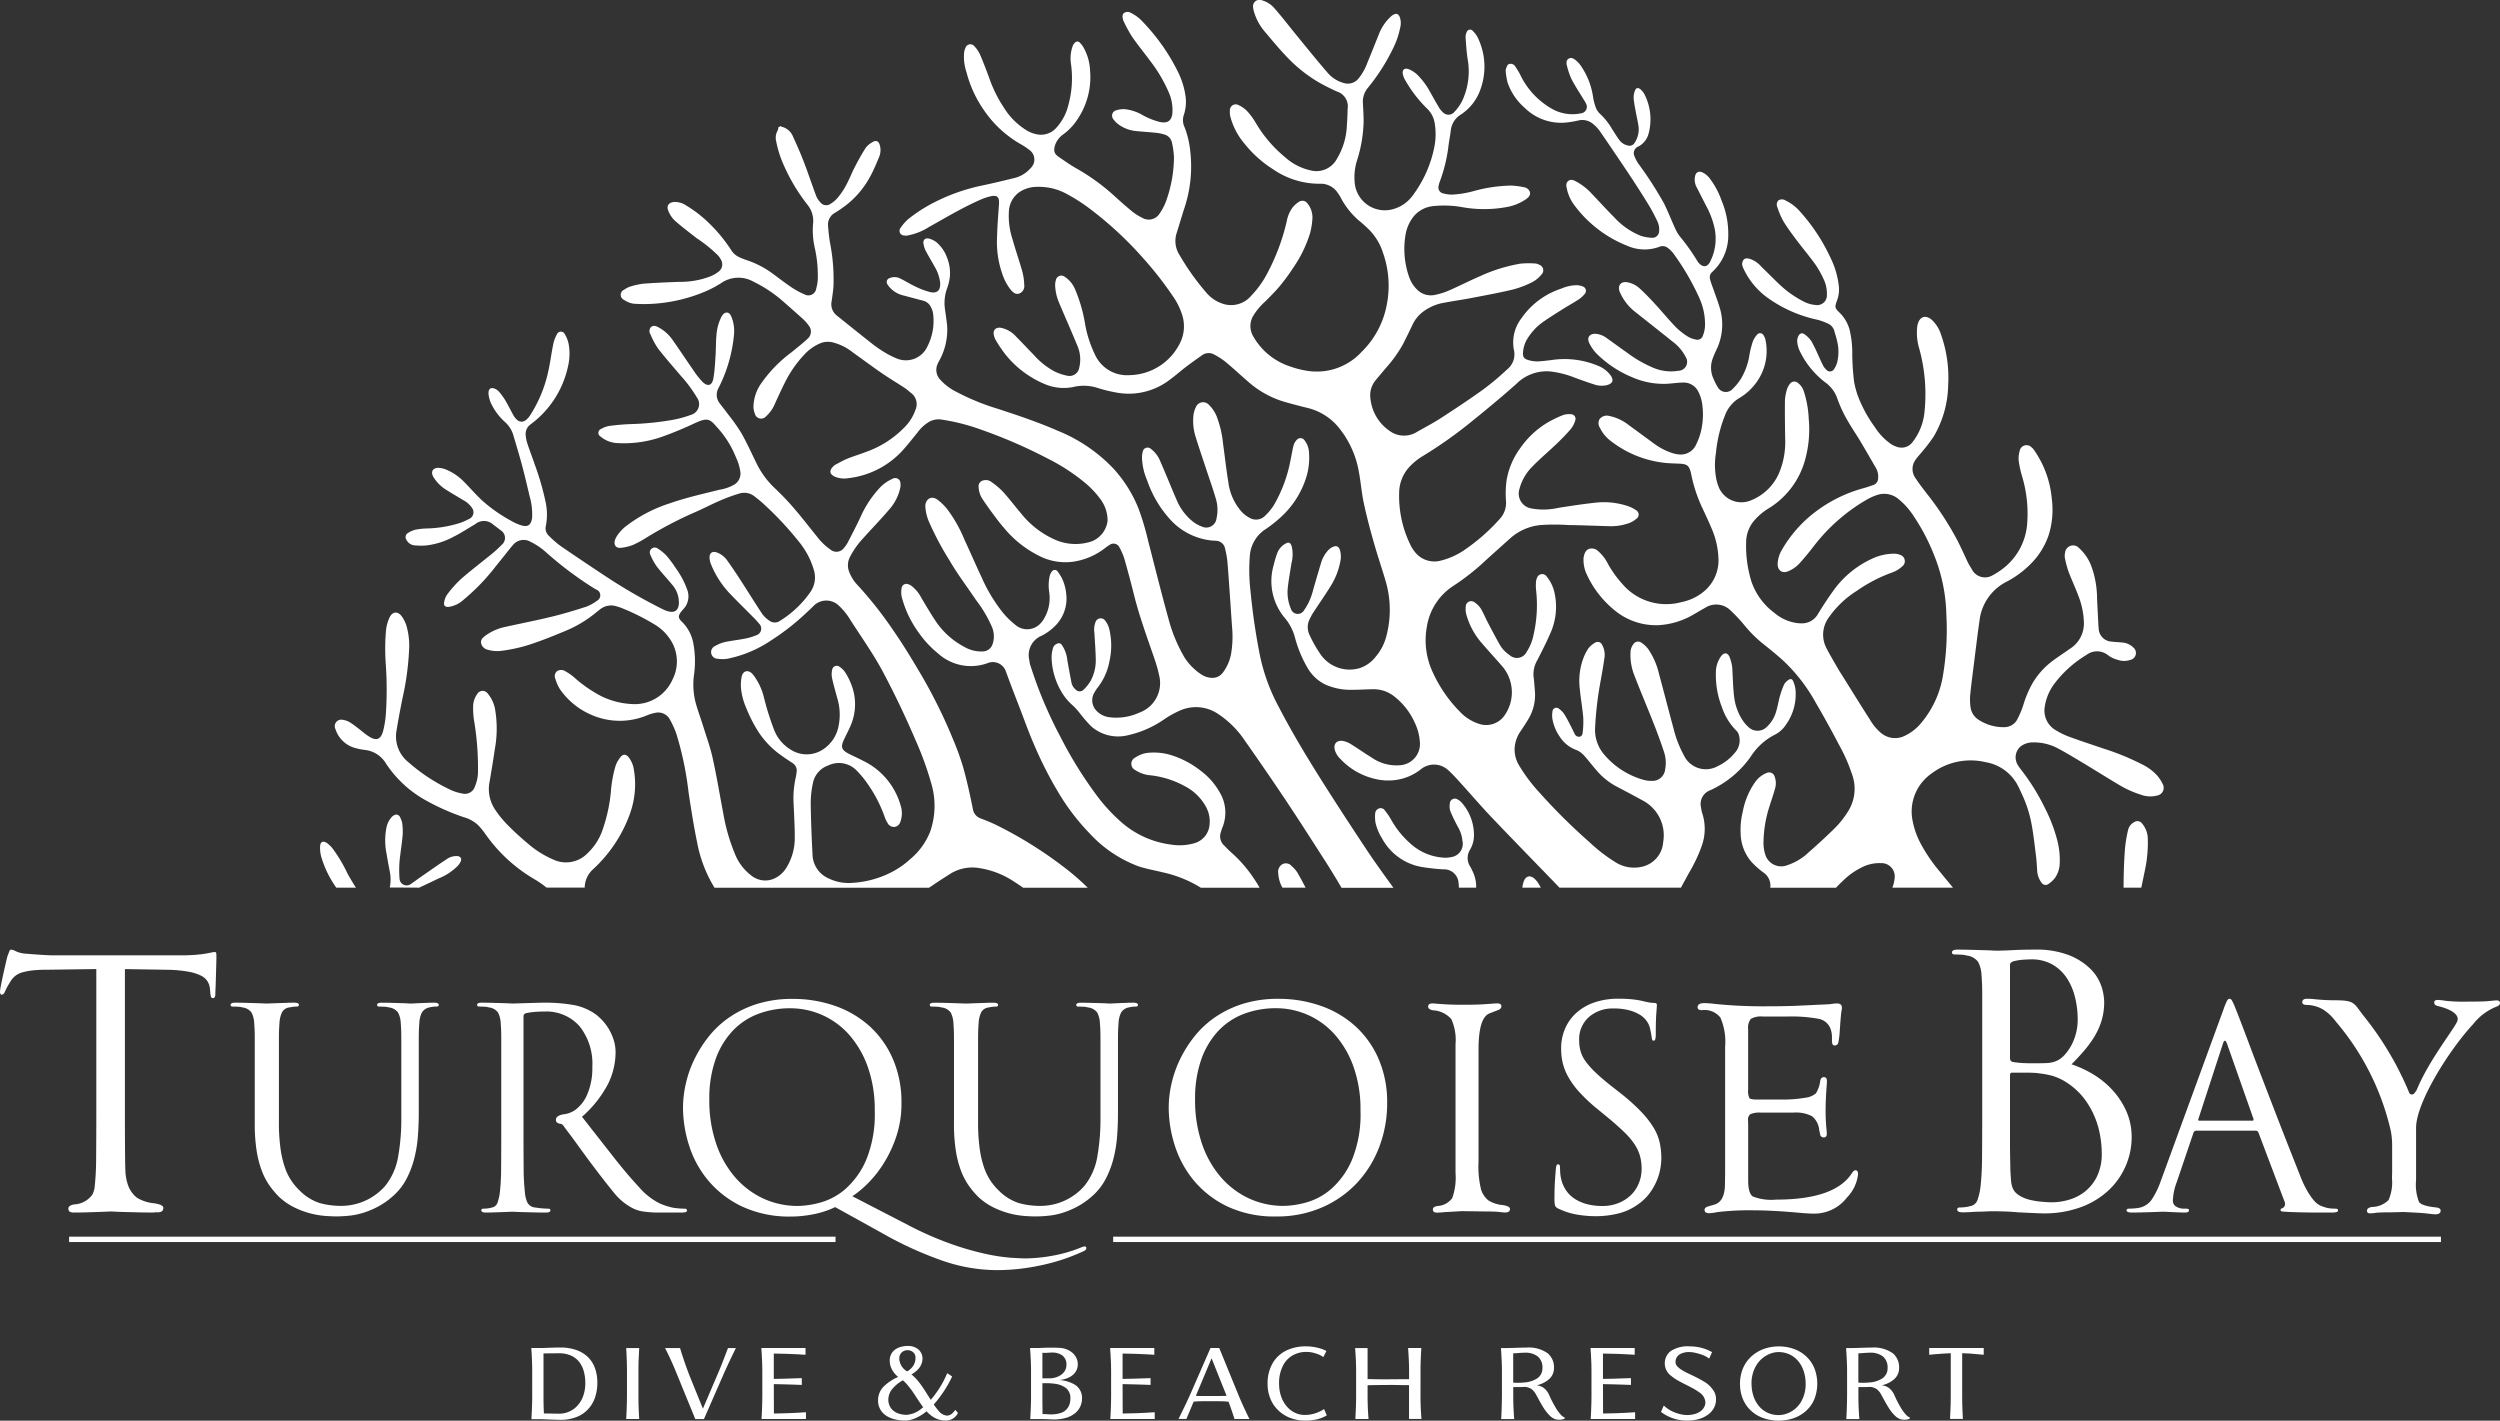<svg xmlns="http://www.w3.org/2000/svg" width="215.581" height="122.505" viewBox="0 0 215.581 122.505">
  <rect x="0" y="0" width="215.581" height="122.505" fill="#333333" stroke="none"/>
  <g id="Group_1630" data-name="Group 1630" transform="translate(-61.282 -45.485)">
    <g id="Group_1623" data-name="Group 1623" transform="translate(88.883 45.485)">
      <path id="Path_3847" data-name="Path 3847" d="M405.208,277.44a2.452,2.452,0,0,0-.48-.545.654.654,0,0,0-.764-.2.748.748,0,0,0-.407.8,2.861,2.861,0,0,0,.343,1.214l.018.033h2C405.687,278.3,405.454,277.868,405.208,277.44Z" transform="translate(-320.933 -202.197)" fill="#fff"/>
      <path id="Path_3848" data-name="Path 3848" d="M632.008,266.885a2.069,2.069,0,0,0-.466-1.278.5.5,0,0,0-.712-.146,1.028,1.028,0,0,0-.532.72,11.711,11.711,0,0,0-.262,1.63c-.081,1.1-.113,2.2-.117,3.295h1.528c.125-.589.25-1.178.368-1.769A11.3,11.3,0,0,0,632.008,266.885Z" transform="translate(-474.4 -194.562)" fill="#fff"/>
      <path id="Path_3849" data-name="Path 3849" d="M438.195,267.028a2.954,2.954,0,0,0-.227-1.232,6.5,6.5,0,0,0-.287-.587,1.343,1.343,0,0,1-.013-1.453,2.478,2.478,0,0,0,.337-1.329,4.224,4.224,0,0,0-1.066-2.738,1.111,1.111,0,0,0-.331-.258.433.433,0,0,0-.683.341,1.363,1.363,0,0,0,.112.828c.188.421.388.838.613,1.24a2.842,2.842,0,0,1,.359,1.13A1.16,1.16,0,0,1,436,264.4a2.127,2.127,0,0,1-.688.035,4.646,4.646,0,0,1-2.718-1.148,7.843,7.843,0,0,1-1.76-2.172,6.108,6.108,0,0,0-.5-.726.435.435,0,0,0-.465-.206.487.487,0,0,0-.382.438,3.177,3.177,0,0,0,.027.8,4.362,4.362,0,0,0,.556,1.345,4.831,4.831,0,0,0,3.4,2.474,18.277,18.277,0,0,0,1.873.21,1.251,1.251,0,0,1,1.335,1.181,3.7,3.7,0,0,1,.027.4Z" transform="translate(-338.503 -190.484)" fill="#fff"/>
      <path id="Path_3850" data-name="Path 3850" d="M167.356,269.938c.552-.257,1.1-.514,1.65-.784a4.855,4.855,0,0,0,1.666-1.084,1.646,1.646,0,0,0,.259-.377c.117-.263-.008-.457-.3-.477a1.429,1.429,0,0,0-.876.249c-.655.426-1.293.878-1.935,1.323-.4.278-.8.561-1.193.845a.612.612,0,0,1-.965-.468,9.271,9.271,0,0,1,.056-2c.07-.6.167-1.2.215-1.8a5.494,5.494,0,0,0-.043-1,1.8,1.8,0,0,0-.149-.431c-.154-.4-.491-.349-.732-.109a1.907,1.907,0,0,0-.471.913,5.692,5.692,0,0,0,.008,2.294c.078.507.179,1.011.273,1.515a3.369,3.369,0,0,1,0,1.378Z" transform="translate(-158.809 -193.394)" fill="#fff"/>
      <path id="Path_3851" data-name="Path 3851" d="M333.02,211.584a11.4,11.4,0,0,0-1.936-2.231c-.222-.194-.426-.408-.632-.619a1.071,1.071,0,0,1-.284-1.132c.042-.135.079-.272.133-.4a3.386,3.386,0,0,0-.242-3.07,5.906,5.906,0,0,0-1.53-1.763,8.019,8.019,0,0,0-2.628-1.418,5.094,5.094,0,0,0-2.093-.193,2.419,2.419,0,0,0-.994.387.6.6,0,0,0-.028,1.087,2.763,2.763,0,0,0,1.3.454,7.905,7.905,0,0,1,2.99.945,4.312,4.312,0,0,1,1.816,1.78,2.6,2.6,0,0,1,.3,1.6,1.8,1.8,0,0,1-1.365,1.548,4.5,4.5,0,0,1-1.907.108,8.031,8.031,0,0,1-4.242-1.863,14.824,14.824,0,0,1-2.219-2.394,35.2,35.2,0,0,1-3.1-5,37.67,37.67,0,0,1-2.011-4.453c-.208-.565-.4-1.137-.59-1.709a2.277,2.277,0,0,1-.1-.489,1.8,1.8,0,0,1,1.045-2.1,4.455,4.455,0,0,0,1.336-1.021,3.319,3.319,0,0,0,.794-2.641,3.853,3.853,0,0,0-.395-1.359,3.727,3.727,0,0,0-.333-.514.292.292,0,0,0-.492-.023,1.012,1.012,0,0,0-.2.407,3.7,3.7,0,0,0-.042,1.376,3.492,3.492,0,0,1-.448,2.3,2.233,2.233,0,0,1-.435.534,1.565,1.565,0,0,1-2.081-.042,7.115,7.115,0,0,1-1.013-.993,13.662,13.662,0,0,1-1.831-3.023c-.512-1.091-.991-2.2-1.5-3.29a11.8,11.8,0,0,0-1.492-2.641,4.724,4.724,0,0,0-.82-.8c-.617-.45-1.088.049-1.061.58a3.95,3.95,0,0,0,.293,1.268A26.247,26.247,0,0,0,306.8,184.2c.679,1.166,1.5,2.239,2.248,3.356a10.948,10.948,0,0,1,1.374,2.311,2.065,2.065,0,0,1,.069,1.5.908.908,0,0,1-.828.64,2.92,2.92,0,0,1-1.623-.4,6.8,6.8,0,0,1-2.527-2.317c-.414-.633-.8-1.287-1.184-1.936a3.006,3.006,0,0,0-.86-1.02.859.859,0,0,0-.274-.13.411.411,0,0,0-.55.335,1.944,1.944,0,0,0,.008.76,9.15,9.15,0,0,0,1.436,3.046,8.831,8.831,0,0,0,1.692,1.83,4.216,4.216,0,0,0,4.284.837,1.186,1.186,0,0,1,1.564.7c.423,1.17.878,2.329,1.324,3.491.345.9.665,1.806,1.05,2.686a33.289,33.289,0,0,0,2.348,4.589,19.082,19.082,0,0,0,2.528,3.241,10.821,10.821,0,0,0,4.216,2.824c.655.217,1.344.332,2.016.5a10.47,10.47,0,0,1,3.342,1.341h5.062C333.359,212.108,333.2,211.844,333.02,211.584Z" transform="translate(-252.497 -135.831)" fill="#fff"/>
      <path id="Path_3852" data-name="Path 3852" d="M469.936,280.327c-.373-.3-.732-.176-.892.281a2.42,2.42,0,0,0-.119.526h1.594c-.049-.091-.1-.183-.151-.273A1.983,1.983,0,0,0,469.936,280.327Z" transform="translate(-365.252 -204.589)" fill="#fff"/>
      <path id="Path_3853" data-name="Path 3853" d="M466.07,65.277a4.467,4.467,0,0,0,3.46,1.307,7.913,7.913,0,0,0,1.213-.194,1.446,1.446,0,0,1,1.318.365,2.787,2.787,0,0,1,.5.534q1.265,1.84,2.507,3.7.843,1.266,1.641,2.561A14.41,14.41,0,0,1,477.495,75a1.651,1.651,0,0,1,.192.968.574.574,0,0,1-.631.542,3.714,3.714,0,0,1-.941-.167,6.172,6.172,0,0,1-2.262-1.563c-.673-.669-1.307-1.377-1.965-2.062a5.177,5.177,0,0,0-1.322-1.045c-.227-.118-.479-.254-.718-.054s-.154.477-.1.722a3.553,3.553,0,0,0,.583,1.292,10.461,10.461,0,0,0,4.63,3.575,3.68,3.68,0,0,0,2.742.084.723.723,0,0,1,.763.113,2.61,2.61,0,0,1,.434.43,21.345,21.345,0,0,1,2.266,3.884,5.477,5.477,0,0,1,.481,2.4,2.532,2.532,0,0,1-.178.817.5.5,0,0,1-.648.341,1.964,1.964,0,0,1-.675-.26,6.061,6.061,0,0,1-1.023-.808c-.62-.648-1.19-1.344-1.8-2.006-.406-.444-.824-.88-1.268-1.286a2.16,2.16,0,0,0-1.117-.573c-.53-.083-.819.243-.671.759a1.229,1.229,0,0,0,.075.177,4.339,4.339,0,0,0,1.247,1.592c1.084.862,2.175,1.717,3.254,2.585a3.825,3.825,0,0,1,1.141,1.335.771.771,0,0,1-.631,1.187,3.91,3.91,0,0,1-2.15-.252,10.387,10.387,0,0,1-2.171-1.233c-.619-.436-1.228-.885-1.847-1.321a1.86,1.86,0,0,0-.912-.378c-.564-.049-.85.3-.6.81a3.453,3.453,0,0,0,.662.933,9.493,9.493,0,0,0,3.035,2,6.741,6.741,0,0,0,3.077.559c.422-.03.842-.094,1.265-.1a1.4,1.4,0,0,1,1.374.815,3.423,3.423,0,0,1,.3.909,6.308,6.308,0,0,1-.056,2.335,5.177,5.177,0,0,1-.425,1.23,1.451,1.451,0,0,1-1.32.916,2.437,2.437,0,0,1-.753-.125,5.49,5.49,0,0,1-1.567-.809c-.726-.529-1.446-1.065-2.173-1.591a4.01,4.01,0,0,0-1.691-.8.8.8,0,0,0-.838.26.705.705,0,0,0,.027.766,3.079,3.079,0,0,0,.982,1.169,9.172,9.172,0,0,0,4.663,1.853c.421.043.845.043,1.268.068.6.035.763.172.917.742.01.037.018.075.026.113a12.6,12.6,0,0,0,.967,2.953c.264.57.536,1.138.777,1.718a7.092,7.092,0,0,1,.621,2.8,3.481,3.481,0,0,1-1.3,2.723,4.353,4.353,0,0,1-1.9.886,4.975,4.975,0,0,1-5.146-1.629,9.356,9.356,0,0,1-1.182-1.659,3.529,3.529,0,0,0-.836-1.095.777.777,0,0,0-.814-.2c-.317.129-.385.424-.452.714a1.069,1.069,0,0,0-.01.23,2.872,2.872,0,0,0,.287,1.266,8.575,8.575,0,0,0,2.3,3,5.592,5.592,0,0,0,3.867,1.361,6.659,6.659,0,0,0,2.959-.878c.36-.2.706-.421,1.068-.615a1.756,1.756,0,0,1,2.176.2,14.275,14.275,0,0,1,1.281,1.376,10.553,10.553,0,0,0,1.5,1.486c.572.455,1.141.916,1.688,1.4a14.668,14.668,0,0,1,2.882,3.685q1.04,1.778,1.994,3.606a14.939,14.939,0,0,1,1.153,2.6,3.636,3.636,0,0,1-.294,3.117,8.009,8.009,0,0,1-1.069,1.4c-.785.791-1.615,1.541-2.451,2.279a4.77,4.77,0,0,1-1.709,1.019,1.439,1.439,0,0,1-1.981-.97,3.315,3.315,0,0,1-.133-.831,10.529,10.529,0,0,1,.519-3.254c.15-.49.328-.973.459-1.468a1.62,1.62,0,0,0-.017-1.1.492.492,0,0,0-.68-.309,2.208,2.208,0,0,0-1.03.832,6.468,6.468,0,0,0-1.037,2.507,6.352,6.352,0,0,0-.184,1.832,3.858,3.858,0,0,0,.993,2.564,7.959,7.959,0,0,0,.95.837,1.347,1.347,0,0,1,.623,1.172c0,.052-.006.1-.009.156h5.665q.341-.36.705-.7a6.017,6.017,0,0,1,1.443-1.018,3.352,3.352,0,0,1,1.74-.405A1.141,1.141,0,0,1,498,131.714a3.042,3.042,0,0,1-.195.836h5.227q-.57-.681-1.127-1.372a13.776,13.776,0,0,1-1.632-2.376,6.9,6.9,0,0,1-.725-2.021,3.991,3.991,0,0,1,1.622-4.065,5.593,5.593,0,0,1,4.712-.978,3.84,3.84,0,0,1,2.7,1.933c.166.3.3.622.447.936a10.529,10.529,0,0,1,.775,2.454c.172.918.271,1.85.388,2.778.053.42.072.843.1,1.266a1.884,1.884,0,0,0,.363,1,.416.416,0,0,0,.6.135,2.469,2.469,0,0,0,.582-.545,2.309,2.309,0,0,0,.4-1.306,6.7,6.7,0,0,0-.2-1.868,13.489,13.489,0,0,0-1.08-2.835,18.521,18.521,0,0,0-2.117-3.388,2.831,2.831,0,0,1-.254-.385,1.245,1.245,0,0,1,.3-1.562,1.759,1.759,0,0,1,1.045-.327,4.409,4.409,0,0,1,2.183.536c.712.38,1.4.8,2.1,1.217,1.033.622,2.054,1.265,3.09,1.882a8.729,8.729,0,0,0,1.924.874,2.324,2.324,0,0,0,1.4.075.675.675,0,0,0,.475-1.017,3.182,3.182,0,0,0-.486-.732,4.29,4.29,0,0,0-1.264-.931,21.429,21.429,0,0,0-3.307-1.359c-.959-.327-1.923-.641-2.875-.987a6.309,6.309,0,0,1-1.182-.554,1.959,1.959,0,0,1-1.049-2.055,4.407,4.407,0,0,1,.9-2.094,9.739,9.739,0,0,1,2.688-2.389,1.512,1.512,0,0,1,1.913.048,2.428,2.428,0,0,0,.8.368,1.673,1.673,0,0,0,1.1,0,.608.608,0,0,0,.235-1.069,1.465,1.465,0,0,0-.926-.422c-.305-.038-.616-.036-.92-.081a1.168,1.168,0,0,1-1.136-1.148c-.009-.064-.017-.128-.02-.192q-.062-1.191-.121-2.382a8.2,8.2,0,0,0-.494-2.791,3.961,3.961,0,0,0-1.05-1.546.693.693,0,0,0-1.213.41,1.1,1.1,0,0,0-.025.38,8.626,8.626,0,0,0,.307,1.187c.274.733.61,1.442.883,2.175a6.867,6.867,0,0,1,.46,2.291,2.569,2.569,0,0,1-1.208,2.235c-.5.358-1.023.687-1.514,1.059a6.59,6.59,0,0,0-1.689,1.875,9.162,9.162,0,0,0-.813,1.907,6.792,6.792,0,0,1-.469,1.134,1.254,1.254,0,0,1-1.147.783,3.894,3.894,0,0,1-2.322-.692,1.517,1.517,0,0,1-.616-1.032,4.929,4.929,0,0,1-.033-1c.076-.8.184-1.606.285-2.408.17-1.349.329-2.7.522-4.045a4.306,4.306,0,0,1,2.343-3.369,8.384,8.384,0,0,0,2.067-1.525,6.42,6.42,0,0,0,1.564-2.523,7.3,7.3,0,0,0,.258-3.119,8.644,8.644,0,0,0-1.527-4.182,1.024,1.024,0,0,0-.206-.224.6.6,0,0,0-1.041.33,2.173,2.173,0,0,0-.076.833,9.508,9.508,0,0,0,.275,1.277,11.145,11.145,0,0,1,.459,4.067,5.375,5.375,0,0,1-1.9,3.783,6.507,6.507,0,0,1-1.081.729,1.272,1.272,0,0,1-1.773-.469c-.1-.193-.233-.37-.328-.565-.336-.693-.641-1.4-1-2.084a26.612,26.612,0,0,0-2.576-3.921c-.344-.447-.692-.894-1-1.368a1.338,1.338,0,0,1,.011-1.527c.166-.256.389-.474.579-.716a13.622,13.622,0,0,0,1-1.309,9.023,9.023,0,0,0,1.249-4.4,11.239,11.239,0,0,0-.651-4.5,2.935,2.935,0,0,0-.72-1.127c-.549-.513-1.1-.338-1.27.4-.012.05-.019.1-.027.152a4.8,4.8,0,0,0,.189,1.938,14.741,14.741,0,0,1,.453,5.263,5.007,5.007,0,0,1-1.053,2.763,1.175,1.175,0,0,1-1.31.406,2.137,2.137,0,0,1-.522-.238,5.16,5.16,0,0,1-1.425-1.493,11.384,11.384,0,0,1-1.275-2.238A7.287,7.287,0,0,1,494.5,88.9a21.281,21.281,0,0,1-.155-2.3,8.6,8.6,0,0,0-.244-2.212,3.291,3.291,0,0,0-.838-1.407c-.416-.4-.449-.477-.238-1.044a2.728,2.728,0,0,0,.164-1.248,7.328,7.328,0,0,0-.725-2.464,16.014,16.014,0,0,0-2.722-4.086A3.837,3.837,0,0,0,488.6,73.3a.571.571,0,0,0-.621-.015.526.526,0,0,0-.083.611,6.556,6.556,0,0,0,.495,1.163c.338.558.728,1.087,1.121,1.61.539.718,1.12,1.405,1.645,2.133a8.131,8.131,0,0,1,.7,1.237,2.866,2.866,0,0,1,.3,1.377.839.839,0,0,1-.969.891,2.758,2.758,0,0,1-1.1-.334,8.917,8.917,0,0,1-2.083-1.5c-.5-.474-.983-.975-1.484-1.453a2.292,2.292,0,0,0-.964-.678c-.2-.053-.417-.114-.58.06a.619.619,0,0,0-.073.621.632.632,0,0,0,.043.107,6.484,6.484,0,0,0,1.979,2.467,11.383,11.383,0,0,0,4.388,1.975,4.906,4.906,0,0,1,.9.322.992.992,0,0,1,.59.671c.07.273.17.539.225.815a3.854,3.854,0,0,1,.017,1.868,1.992,1.992,0,0,1-.272.586.405.405,0,0,1-.662.055,1.37,1.37,0,0,1-.283-.362c-.154-.3-.282-.6-.425-.906a12.569,12.569,0,0,0-.573-1.173,2.293,2.293,0,0,0-.58-.6c-.235-.179-.44-.11-.561.157a.907.907,0,0,0-.092.442,2.386,2.386,0,0,0,.163.706,7.437,7.437,0,0,0,2.259,2.83,2.842,2.842,0,0,1,1.013,1.326,11.2,11.2,0,0,0,1,2.121c.307.534.66,1.041.976,1.57.467.782.919,1.572,1.376,2.359a1.484,1.484,0,0,1,.19.89.608.608,0,0,1-.423.584c-.267.09-.533.186-.805.261a12.12,12.12,0,0,0-4.188,2.056,10.96,10.96,0,0,0-2.88,3.266,2.6,2.6,0,0,0-.366,1.166c-.033.6.385.918.92.677a2.716,2.716,0,0,0,.86-.565c.491-.522.943-1.083,1.38-1.652a15.652,15.652,0,0,1,4.456-3.913,4.8,4.8,0,0,1,.869-.408,1.918,1.918,0,0,1,1.952.335,6.273,6.273,0,0,1,1.254,1.4,17.568,17.568,0,0,1,1.79,3.4,14.516,14.516,0,0,1,1.064,5.135,23.743,23.743,0,0,1-.284,5.217,8.451,8.451,0,0,1-1.87,4.122,4.08,4.08,0,0,1-1.405,1.114,1.877,1.877,0,0,1-2.06-.221,4.249,4.249,0,0,1-.959-1.146c-.848-1.317-1.667-2.652-2.5-3.979-.082-.131-.167-.259-.244-.393-.343-.6-.7-1.194-1.019-1.81a2.507,2.507,0,0,1,.218-2.663,8.352,8.352,0,0,1,2.417-2.287,12.981,12.981,0,0,1,3.108-1.6,2.51,2.51,0,0,0,.777-.484.567.567,0,0,0-.143-1,1.388,1.388,0,0,0-.559-.108,4.532,4.532,0,0,0-1.9.44,8.393,8.393,0,0,0-3.339,2.774c-.466.643-.9,1.314-1.313,1.991a1.57,1.57,0,0,1-1.437.8c-.1,0-.205-.007-.307-.016a3.782,3.782,0,0,1-2.012-.89,5.592,5.592,0,0,1-1.975-2.693,10.371,10.371,0,0,1-.458-3.382,2.9,2.9,0,0,1,.621-1.789,5.088,5.088,0,0,1,1.3-1.132,7.089,7.089,0,0,0,3.1-3.984,9.823,9.823,0,0,0,.375-3.769,8.78,8.78,0,0,0-.432-2.379,1.413,1.413,0,0,0-.481-.681.469.469,0,0,0-.734.1,1.361,1.361,0,0,0-.228.441,4.036,4.036,0,0,0-.175.942c-.014,1.077.005,2.155.017,3.232a6.93,6.93,0,0,1-.483,2.94,4.414,4.414,0,0,1-2.469,2.457,2.117,2.117,0,0,1-2.751-1.087,4.436,4.436,0,0,1-.222-.7,6.3,6.3,0,0,1-.042-2.3,11.653,11.653,0,0,1,.767-3.21,2.939,2.939,0,0,1,1.2-1.5,4.775,4.775,0,0,0,1.388-1.2,4.606,4.606,0,0,0,.917-3.838,1.087,1.087,0,0,0-.161-.386.331.331,0,0,0-.576-.051,1.862,1.862,0,0,0-.358.581,7.854,7.854,0,0,0-.283,1.117,5.718,5.718,0,0,1-.741,2.092,4.6,4.6,0,0,1-.7.859.792.792,0,0,1-1.287-.122,4.372,4.372,0,0,1-.364-.717,2.254,2.254,0,0,1-.058-1.832c.081-.216.175-.428.272-.637a5.019,5.019,0,0,0,.346-3.563c-.166-.591-.394-1.165-.594-1.747-.1-.278-.208-.552-.279-.837a.612.612,0,0,1,.2-.628,4.254,4.254,0,0,0,1.374-3.23,7.4,7.4,0,0,0-.579-2.924,6.981,6.981,0,0,0-1.059-1.955,1.707,1.707,0,0,0-.591-.468c-.341-.15-.579,0-.642.371a1.384,1.384,0,0,0,.138.9c.29.558.57,1.121.861,1.679a7.222,7.222,0,0,1,.7,1.908,4.382,4.382,0,0,1-.376,2.81c-.248.524-.65.555-1.022.113a.871.871,0,0,1-.089-.126,17.842,17.842,0,0,0-1.538-2.162,3.426,3.426,0,0,1-.4-.7c-.32-.7-.6-1.418-.94-2.108a31.653,31.653,0,0,0-2.162-3.365,3.178,3.178,0,0,1-.384-.7.616.616,0,0,1,.352-.862,1.761,1.761,0,0,0,.857-1.09,4.75,4.75,0,0,0-.352-3.4,1.344,1.344,0,0,0-.332-.418c-.22-.2-.4-.156-.5.127a1.578,1.578,0,0,0-.1.638c.032.394.114.785.184,1.175.079.441.192.878.246,1.322a2.114,2.114,0,0,1-.338,1.321.5.5,0,0,1-.593.247,1.233,1.233,0,0,1-.756-.5c-.219-.3-.409-.622-.614-.932a5.7,5.7,0,0,0-1.052-1.318,1.481,1.481,0,0,1-.374-.614,4.422,4.422,0,0,1-.209-.859,6.347,6.347,0,0,0-1.1-2.722,2.3,2.3,0,0,0-.369-.387c-.18-.156-.4-.291-.629-.156s-.209.4-.145.625a6.131,6.131,0,0,0,.4,1.159c.321.612.706,1.191,1.064,1.784a2.527,2.527,0,0,1,.173.3.567.567,0,0,1-.425.845,3.566,3.566,0,0,1-2.53-.4,6.664,6.664,0,0,1-2.742-2.985,7.652,7.652,0,0,0-.4-.651.457.457,0,0,0-.494-.223c-.2.038-.228.225-.29.375a.465.465,0,0,0-.042.224,5.865,5.865,0,0,0,.155.981A5.015,5.015,0,0,0,466.07,65.277Z" transform="translate(-362.221 -56.006)" fill="#fff"/>
      <path id="Path_3854" data-name="Path 3854" d="M170.741,149.252a5.448,5.448,0,0,0,1,0,6.631,6.631,0,0,0,2.3-.74c.643-.316,1.241-.722,1.864-1.08a1.178,1.178,0,0,1,1.561.023c.236.176.47.356.706.533a.763.763,0,0,1,.038,1.207,9.787,9.787,0,0,1-.759.708c-.913.748-1.856,1.461-2.746,2.235a9.874,9.874,0,0,0-1.2,1.343,1.578,1.578,0,0,0-.262.673c-.058.3.083.423.391.4a2.371,2.371,0,0,0,1.294-.628,18.026,18.026,0,0,0,2.768-2.879c.423-.517.834-1.042,1.251-1.562.064-.08.131-.158.2-.234a1.192,1.192,0,0,1,1.561-.3,5.614,5.614,0,0,1,1.3.879,31.1,31.1,0,0,0,3.215,2.509c.371.252.748.5,1.136.724a.526.526,0,0,1,.068.957,3.787,3.787,0,0,1-.9.508c-.975.315-1.959.615-2.954.858-1.321.323-2.656.583-3.984.877a4.472,4.472,0,0,0-1.82.794c-.2.156-.388.33-.345.6a.724.724,0,0,0,.549.584,2.844,2.844,0,0,0,1.217.1,13.326,13.326,0,0,0,2.767-.651c.909-.311,1.8-.671,2.688-1.043a10.283,10.283,0,0,0,2.7-1.612c.108-.091.222-.175.332-.263a1.535,1.535,0,0,1,1.491-.247,4.241,4.241,0,0,1,.543.194,19.252,19.252,0,0,1,2.644,1.332,4.205,4.205,0,0,1,1.485,1.477,3.418,3.418,0,0,1,.094,3.288,3.557,3.557,0,0,1-3.543,2.114,6.643,6.643,0,0,1-3.193-1.01,10.986,10.986,0,0,1-1.76-1.3,4.272,4.272,0,0,0-.723-.5.663.663,0,0,0-.731-.029.553.553,0,0,0-.152.669,3.516,3.516,0,0,0,.424.937,6.378,6.378,0,0,0,2.871,2.246,6.083,6.083,0,0,0,4.617-.042,3.541,3.541,0,0,1,.66-.2,1.133,1.133,0,0,1,1.29.545,7.565,7.565,0,0,1,.571,1.257,27.7,27.7,0,0,1,1.05,5.04c.221,1.445.444,2.893.74,4.323a11.515,11.515,0,0,0,1.5,3.907h18.49c.066-.044.133-.084.2-.129.561-.385,1.134-.751,1.709-1.115a3.606,3.606,0,0,1,2.487-.443,7.459,7.459,0,0,1,2.95,1.165c.266.165.522.341.774.522h5.576a21.148,21.148,0,0,0-2.126-1.832,35.2,35.2,0,0,0-5.711-3.552c-.437-.215-.889-.4-1.345-.573a1.031,1.031,0,0,1-.728-.844c-.24-1.193-.5-2.385-.827-3.558a22.54,22.54,0,0,0-.859-2.389,44.411,44.411,0,0,0-3.049-6.087c-.668-1.125-1.355-2.243-2.1-3.319a33.761,33.761,0,0,0-3.066-3.9,3.44,3.44,0,0,1-.766-1.19,1.57,1.57,0,0,1,.064-1.271,7.217,7.217,0,0,1,1.1-1.572c.743-.832,1.523-1.631,2.247-2.479a4.154,4.154,0,0,0,.99-1.89,1.19,1.19,0,0,0,.023-.418.452.452,0,0,0-.7-.38,3.3,3.3,0,0,0-1.065.746,9.124,9.124,0,0,0-1.687,2.557c-.341.732-.716,1.448-1.086,2.166a2.606,2.606,0,0,1-.325.476.809.809,0,0,1-1.164.157,5.209,5.209,0,0,1-1.136-1.087c-.664-.816-1.3-1.653-1.99-2.45a23.364,23.364,0,0,0-1.7-1.783,7.324,7.324,0,0,1-1.577-2.164c-.422-.865-.821-1.744-1.294-2.58a16.724,16.724,0,0,0-1.132-1.6c-.235-.321-.484-.631-.726-.947a1.2,1.2,0,0,1-.088-1.363,12.7,12.7,0,0,0,1.316-4.561,3.292,3.292,0,0,0-.193-1.476c-.078-.192-.172-.415-.393-.434-.255-.021-.4.183-.515.4a4.206,4.206,0,0,0-.416,1.592c-.051.574-.035,1.154-.073,1.73-.042.639-.076,1.282-.18,1.912-.111.673-.495.794-.972.312a7.556,7.556,0,0,1-.8-1.031c-.6-.864-1.179-1.744-1.784-2.6a3.459,3.459,0,0,0-1.139-1.019c-.212-.119-.467-.236-.684-.054a.513.513,0,0,0-.048.645,6.483,6.483,0,0,0,.65,1.215c.628.811,1.31,1.579,1.973,2.362a11.469,11.469,0,0,1,1.373,1.853.962.962,0,0,1-.5,1.5,9.688,9.688,0,0,1-1.668.449,25,25,0,0,1-3.6.352c-.6.023-1.2.08-1.8.158a2.045,2.045,0,0,0-.679.253.362.362,0,0,0-.07.653,2.428,2.428,0,0,0,1.52.574,9.857,9.857,0,0,0,3.82-.558,30.291,30.291,0,0,0,2.806-1.165c1.1-.5,1.28-.381,1.938.386a8.361,8.361,0,0,1,1.588,2.528,4.463,4.463,0,0,1,.4,1.314,1.114,1.114,0,0,1-.5,1.054,3.674,3.674,0,0,1-1.3.46c-1.443.361-2.9.685-4.3,1.176a12.421,12.421,0,0,0-3.646,1.876,3.556,3.556,0,0,0-.9.937,1.552,1.552,0,0,0-.18.379c-.109.405.092.684.507.642a3.889,3.889,0,0,0,1.076-.259,8.962,8.962,0,0,0,1.148-.626,33.966,33.966,0,0,1,4.159-2.177c.708-.3,1.388-.668,2.095-.973a15.125,15.125,0,0,1,1.729-.641,1.419,1.419,0,0,1,1.318.234c.281.221.568.439.825.687a28.091,28.091,0,0,1,3.018,3.232,6.923,6.923,0,0,1,1.275,2.4,2.206,2.206,0,0,1-.252,1.879,8.844,8.844,0,0,1-2.686,2.555.76.76,0,0,1-.872-.017,2.343,2.343,0,0,1-.636-.6c-.606-.907-1.175-1.838-1.769-2.753-.4-.624-.812-1.246-1.247-1.849a1.873,1.873,0,0,0-.9-.694c-.385-.134-.638.045-.622.456a1.5,1.5,0,0,0,.106.523,8.1,8.1,0,0,0,1.494,2.409c.7.748,1.44,1.462,2.16,2.193a5.563,5.563,0,0,1,.492.54.6.6,0,0,1-.246,1.028,4.777,4.777,0,0,1-.993.29c-.566.112-1.143.17-1.707.292a3.035,3.035,0,0,0-.811.33.575.575,0,0,0,.231,1.109,2.71,2.71,0,0,0,.8,0,10.325,10.325,0,0,0,3.742-1.561,20.271,20.271,0,0,0,2.921-2.256c.242-.229.49-.452.726-.688a1.551,1.551,0,0,1,2.239-.072,5.786,5.786,0,0,1,1.026,1.291c.952,1.477,1.973,2.911,2.8,4.47q1.524,2.878,2.8,5.873a27.336,27.336,0,0,1,1.315,3.614,6.782,6.782,0,0,1-.058,4.2,5.921,5.921,0,0,1-1.738,2.41,7.357,7.357,0,0,1-1.743,1.189,8.517,8.517,0,0,1-3.409.862,3.91,3.91,0,0,1-1.867-.386,2.306,2.306,0,0,1-1.4-2.016c-.08-1.511-.14-3.025-.158-4.538a8.52,8.52,0,0,1,.2-1.715,2.018,2.018,0,0,1,1.3-1.474,2.127,2.127,0,0,1,2.513.49,8.384,8.384,0,0,1,.986,1.226,11.666,11.666,0,0,1,1.4,2.778,2.524,2.524,0,0,0,.22.448.616.616,0,0,0,.594.356.608.608,0,0,0,.522-.454,2.146,2.146,0,0,0,.028-1.362,6.12,6.12,0,0,0-3.257-3.894c-.339-.181-.691-.337-1.037-.506-.1-.051-.208-.1-.308-.16-.47-.273-.567-.524-.352-1.021s.474-.94.669-1.428a4.636,4.636,0,0,0-.006-3.529,5.753,5.753,0,0,0-.486-.956,1.772,1.772,0,0,0-.48-.488.4.4,0,0,0-.657.248,1.726,1.726,0,0,0-.008.721c.125.576.292,1.143.444,1.713a4.842,4.842,0,0,1,.119,2.4,3.093,3.093,0,0,1-1.409,2.074,2.55,2.55,0,0,1-2.772-.057,3.453,3.453,0,0,1-1.363-1.627,24.043,24.043,0,0,1-.909-2.9,5.246,5.246,0,0,0-.841-1.8c-.048-.061-.092-.124-.146-.179-.36-.375-.8-.275-.915.237a3.561,3.561,0,0,0-.062.992,5.535,5.535,0,0,0,.449,1.707,12.325,12.325,0,0,0,1.047,2.056,7.466,7.466,0,0,0,1.934,2.014c.321.234.653.454.986.67a.777.777,0,0,1,.379.819,4.205,4.205,0,0,1-.067.418,8.141,8.141,0,0,0-.19,2.294c.039.948.1,1.9.1,2.845a4.866,4.866,0,0,1-.727,2.676,2.381,2.381,0,0,1-1.084.946,1.908,1.908,0,0,1-1.928-.272,4.37,4.37,0,0,1-1.453-1.951,16.133,16.133,0,0,1-.983-3.474c-.3-1.562-.556-3.133-.9-4.686-.2-.924-.528-1.821-.809-2.727-.205-.661-.448-1.312-.638-1.977a6.238,6.238,0,0,1-.17-2.475,8.409,8.409,0,0,0-.075-2.835,3.461,3.461,0,0,0-.964-1.763c-.327-.319-.345-.5-.072-.859a2.583,2.583,0,0,1,.173-.206,1.616,1.616,0,0,0,.352-1.714,7.394,7.394,0,0,0-.972-1.831,10.379,10.379,0,0,0-.828-1.109,4.079,4.079,0,0,0-.741-.6.426.426,0,0,0-.509,0,.416.416,0,0,0-.133.522,5.284,5.284,0,0,0,.545,1.005c.42.549.9,1.052,1.338,1.588a2.319,2.319,0,0,1,.584,1.628c-.032.589-.36.83-.93.673a2.338,2.338,0,0,1-.43-.164,46.24,46.24,0,0,1-4.74-2.715q-2.058-1.354-4.091-2.745a8.615,8.615,0,0,1-1.04-.908.866.866,0,0,1-.233-.855,5.2,5.2,0,0,0-.058-2.175,23.473,23.473,0,0,0-.92-3.135c-.195-.584-.42-1.157-.613-1.742a3.082,3.082,0,0,1-.154-.751,1.014,1.014,0,0,1,.422-.931,8.415,8.415,0,0,0,3.235-5.035,4.682,4.682,0,0,0,.036-1.95,2.594,2.594,0,0,0-.313-.776.37.37,0,0,0-.681-.017,2.946,2.946,0,0,0-.328.891c-.156.753-.246,1.521-.415,2.271a11.413,11.413,0,0,1-1.59,3.859c-.486.729-1.031.694-1.456-.081-.228-.417-.438-.844-.68-1.252a5.672,5.672,0,0,0-.52-.714.981.981,0,0,0-.332-.253c-.374-.175-.6-.018-.587.4a2.635,2.635,0,0,0,.328,1.058,5.1,5.1,0,0,0,1.115,1.415,2.423,2.423,0,0,1,.691,1.091c.253.861.518,1.72.75,2.588.238.892.449,1.792.661,2.691a5.7,5.7,0,0,1,.223,1.71,2.005,2.005,0,0,1-.014.229c-.106.554-.351.737-.89.593a3.981,3.981,0,0,1-.91-.4,13.308,13.308,0,0,1-2.458-1.714c-.539-.491-1.013-1.053-1.529-1.571a4.692,4.692,0,0,0-1.663-1.152,1.953,1.953,0,0,0-.6-.13c-.5-.018-.708.327-.467.765a3.361,3.361,0,0,0,1.163,1.156c.461.3.947.567,1.415.858a2.013,2.013,0,0,1,.746.651.63.63,0,0,1-.263.99,5.4,5.4,0,0,1-.739.325,10.268,10.268,0,0,1-2.913.482,5.97,5.97,0,0,0-.954.107,2.056,2.056,0,0,0-.626.277.407.407,0,0,0-.136.6A.859.859,0,0,0,170.741,149.252Z" transform="translate(-162.541 -102.221)" fill="#fff"/>
      <path id="Path_3855" data-name="Path 3855" d="M148.389,274.835h1.691c-.249-.4-.492-.794-.717-1.2a12.421,12.421,0,0,0-1.319-2.209A2.54,2.54,0,0,0,147.6,271c-.348-.248-.6-.132-.608.3a2.85,2.85,0,0,0,.1.872A8.9,8.9,0,0,0,148.389,274.835Z" transform="translate(-146.991 -198.291)" fill="#fff"/>
      <path id="Path_3856" data-name="Path 3856" d="M152.714,221.216a5.205,5.205,0,0,0,.793.157,2.432,2.432,0,0,1,1.851,1.174,9.749,9.749,0,0,0,3.475,3.2,19.29,19.29,0,0,0,3.235,1.431,3.014,3.014,0,0,1,1.234.684,6.114,6.114,0,0,1,.61.741,13.466,13.466,0,0,0,4.27,3.936,7.859,7.859,0,0,1,1.019.711h3.294a2.178,2.178,0,0,1,.729-1.591,11.972,11.972,0,0,0,3.166-4.76,7.508,7.508,0,0,0,.325-3.943,2.229,2.229,0,0,0-.424-.938c-.207-.268-.462-.309-.681-.054a2.486,2.486,0,0,0-.442.752,10.583,10.583,0,0,0-.418,2.3,13.78,13.78,0,0,1-.811,3.516,5.02,5.02,0,0,1-1.21,1.765,2.58,2.58,0,0,1-2.951.53,8.474,8.474,0,0,1-2.262-1.443,23.026,23.026,0,0,1-1.776-1.648,8.764,8.764,0,0,1-1.025-1.294,3.2,3.2,0,0,1-.413-2.369c.155-.924.313-1.848.445-2.775a9.769,9.769,0,0,0,.046-3.257,2.917,2.917,0,0,0-.664-1.532.536.536,0,0,0-.908.059,1.83,1.83,0,0,0-.346,1.046,7.035,7.035,0,0,0,.06,1.11,24.745,24.745,0,0,1,.358,4.559,3.227,3.227,0,0,1-.261,1.235.9.9,0,0,1-1.1.615,3.914,3.914,0,0,1-1.056-.338,15.372,15.372,0,0,1-3.588-2.363,2.841,2.841,0,0,1-1.027-2.677c.151-.95.336-1.895.523-2.839a23.881,23.881,0,0,0,.567-4.152,6.15,6.15,0,0,0-.249-2.168,2.941,2.941,0,0,0-.365-.715c-.345-.491-.821-.463-1.073.083a3.535,3.535,0,0,0-.3,1.069,18.383,18.383,0,0,0-.029,2.844,31.507,31.507,0,0,1,.01,4.462,8.394,8.394,0,0,1-.241,1.437c-.2.7-.564.839-1.179.462-.38-.233-.714-.54-1.072-.809a6.3,6.3,0,0,0-.66-.462,1.582,1.582,0,0,0-.541-.182.563.563,0,0,0-.652.791A2.472,2.472,0,0,0,152.714,221.216Z" transform="translate(-149.676 -156.709)" fill="#fff"/>
      <path id="Path_3857" data-name="Path 3857" d="M227.836,94.253a1.871,1.871,0,0,0,.848.325,12.684,12.684,0,0,0,1.957-.019,13.759,13.759,0,0,0,4.1-1,9,9,0,0,0,1.464-.766,2.621,2.621,0,0,1,2.777-.119,11.524,11.524,0,0,1,2.557,1.7c.588.516,1.176,1.031,1.754,1.557a3.582,3.582,0,0,1,.454.522.814.814,0,0,1-.069,1.122c-.449.419-.934.8-1.41,1.188a11.527,11.527,0,0,0-2.574,2.626,3.627,3.627,0,0,0-.709,2.081,1.734,1.734,0,0,0,.124.6.555.555,0,0,0,.957.222,3,3,0,0,0,.783-1.126c.338-.733.671-1.47,1.05-2.183a9.923,9.923,0,0,1,1.443-1.99,3.977,3.977,0,0,1,1.5-1.043,1.807,1.807,0,0,1,1.062-.018,4.6,4.6,0,0,1,1.665.856c.825.586,1.636,1.194,2.47,1.767.655.45,1.338.857,2,1.293.192.126.36.288.543.429a1.205,1.205,0,0,1,.371,1.455,3.933,3.933,0,0,1-.933,1.489,8.614,8.614,0,0,1-3.268,2.114c-.55.213-1.117.382-1.663.6-.367.149-.711.354-1.065.536a.476.476,0,0,0-.09.071c-.473.413-.409.774.174.991a2.164,2.164,0,0,0,1.064.087,7.487,7.487,0,0,0,4.477-2.185c.534-.55,1-1.167,1.488-1.76a3.421,3.421,0,0,1,.983-.908,1.665,1.665,0,0,1,1.036-.207,17.472,17.472,0,0,1,3.393.852,43.526,43.526,0,0,1,5.789,2.506,16.941,16.941,0,0,1,3.195,2.066,7.847,7.847,0,0,1,1.373,1.449,3.053,3.053,0,0,1,.616,1.866,2.187,2.187,0,0,1-1.388,1.776,4.387,4.387,0,0,1-3.224-.186,7.775,7.775,0,0,1-2.853-2.233c-.523-.615-1.01-1.263-1.551-1.862a6.57,6.57,0,0,0-.995-.841.76.76,0,0,0-.655-.15.519.519,0,0,0-.453.61,1.97,1.97,0,0,0,.316.979c.307.472.637.93.972,1.382.29.391.585.78.906,1.145a9.265,9.265,0,0,0,3.335,2.549,4.982,4.982,0,0,0,2.6.358,5.857,5.857,0,0,0,2.8-1.2,3.232,3.232,0,0,1,.348-.241.57.57,0,0,1,.879.233,5.106,5.106,0,0,1,.42.989q.433,1.517.814,3.048c.465,1.872,1.132,3.678,1.759,5.5a12.935,12.935,0,0,1,.435,1.553,2.708,2.708,0,0,1-1.72,3.127,4.767,4.767,0,0,1-2.593.4,1.809,1.809,0,0,1-1.085-.534,1.289,1.289,0,0,1-.21-1.585,3.554,3.554,0,0,1,.318-.481,5.138,5.138,0,0,0,.986-2.233,6.05,6.05,0,0,0-.03-2.822,1.855,1.855,0,0,0-.319-.647.473.473,0,0,0-.857.109,1.765,1.765,0,0,0-.092.908c.04.743.1,1.485.116,2.228a3.738,3.738,0,0,1-.43,1.9,3.484,3.484,0,0,1-.613.778.469.469,0,0,1-.693-.012,1.032,1.032,0,0,1-.363-.619c-.12-.63-.239-1.26-.348-1.891a2.889,2.889,0,0,0-.335-1.1c-.108-.17-.19-.408-.437-.374a.59.59,0,0,0-.479.452,2.759,2.759,0,0,0-.109.834,6.13,6.13,0,0,0,.768,2.755,4.727,4.727,0,0,0,1.083,1.339,5.7,5.7,0,0,1,.634.717,12.153,12.153,0,0,0,.936,1.067,3.514,3.514,0,0,0,3.207.752,8.806,8.806,0,0,0,3.109-1.382,8.306,8.306,0,0,1,1.485-.8,3.4,3.4,0,0,1,3.133.355,8.224,8.224,0,0,1,2.325,2.327q1.728,2.455,3.4,4.949c1.119,1.675,2.206,3.372,3.293,5.068.555.864,1.1,1.733,1.612,2.625l.013.025h4.479l-.022-.029c-.781-1.081-1.568-2.16-2.305-3.272-1.361-2.054-2.71-4.116-4.021-6.2-1.257-2-2.47-4.026-3.557-6.128a16.314,16.314,0,0,1-1.619-4.465,55.281,55.281,0,0,1-.8-5.482,15.288,15.288,0,0,1-.062-3,2.979,2.979,0,0,1,1.26-2.281,11.035,11.035,0,0,0,1.592-1.27,7.815,7.815,0,0,0,2.063-3.423,5.713,5.713,0,0,0,.184-2.06,1.794,1.794,0,0,0-.366-.958.421.421,0,0,0-.693-.046,1.116,1.116,0,0,0-.263.457c-.111.434-.178.879-.273,1.317a12.029,12.029,0,0,1-1.449,3.875,4.616,4.616,0,0,1-.735.882,1.091,1.091,0,0,1-1.32.19,2.663,2.663,0,0,1-.723-.555,4.738,4.738,0,0,1-1.127-2.532c-.183-1.1-.3-2.21-.456-3.315a8.763,8.763,0,0,0-.459-2.1,2.989,2.989,0,0,0-.774-1.268.673.673,0,0,0-1.115.224,2.1,2.1,0,0,0-.208.734,4.514,4.514,0,0,0,.149,1.679c.29.957.617,1.9.93,2.854.285.865.594,1.722.849,2.6a3.292,3.292,0,0,1,.064,1.715.884.884,0,0,1-1.246.713,2.8,2.8,0,0,1-.83-.465,4.713,4.713,0,0,1-1.363-1.839c-.484-1.117-.935-2.249-1.424-3.364a2.472,2.472,0,0,0-.786-1.027.422.422,0,0,0-.714.246,1.9,1.9,0,0,0-.062.532,5.342,5.342,0,0,0,.447,1.938,9.605,9.605,0,0,0,1.98,3.358A5.6,5.6,0,0,0,278.545,115c.115.008.231.007.346.02a.815.815,0,0,1,.758.656,7.74,7.74,0,0,1,.193,1.02c.078.83.13,1.662.189,2.493.076,1.075.147,2.15.221,3.225a8.9,8.9,0,0,1-.059,2.226,3.855,3.855,0,0,1-.693,1.695,1.13,1.13,0,0,1-1.065.5,1.8,1.8,0,0,1-.861-.31,4.92,4.92,0,0,1-1.418-1.444,13.138,13.138,0,0,1-1.382-3.336c-.622-2.237-1.178-4.491-1.76-6.739a22.824,22.824,0,0,0-.838-2.8,11.343,11.343,0,0,0-2.194-3.461,13.767,13.767,0,0,0-4.784-3.226c-1.7-.74-3.447-1.329-5.206-1.9a19.872,19.872,0,0,1-3.519-1.449,4.6,4.6,0,0,1-1.4-1.064,1.22,1.22,0,0,1-.21-1.33c.045-.106.1-.206.155-.31a5.493,5.493,0,0,0,.668-3c-.053-.484-.123-.967-.191-1.45A3.725,3.725,0,0,1,255.7,93.2a4.158,4.158,0,0,0,.214-.891,3.521,3.521,0,0,0-.235-1.7,3.121,3.121,0,0,0-.9-1.322,1.746,1.746,0,0,0-.645-.322c-.329-.092-.54.1-.49.434a2.121,2.121,0,0,0,.215.652c.23.444.5.869.736,1.309a3.469,3.469,0,0,1,.489,1.407c.044.643-.247.947-.867.806a6.445,6.445,0,0,1-1.253-.473c-.442-.2-.856-.467-1.292-.683a1.085,1.085,0,0,0-.932-.055.352.352,0,0,0-.188.561.8.8,0,0,0,.109.158,2.287,2.287,0,0,0,1.137.754c.61.154,1.214.327,1.824.48a1.015,1.015,0,0,1,.662.547,1.711,1.711,0,0,1,.193.58,4.834,4.834,0,0,1-.482,2.8,2.039,2.039,0,0,1-2.689,1.041,7.315,7.315,0,0,1-.99-.5,11.056,11.056,0,0,1-1.078-.74c-1.029-.808-2.045-1.631-3.067-2.447a1.24,1.24,0,0,1-.445-1.237c.061-.431.129-.863.158-1.3a16.24,16.24,0,0,0-.3-3.75c-.08-.48-.132-.966-.166-1.451a1.154,1.154,0,0,1,.6-1.125,10.675,10.675,0,0,0,1.011-.7,7.821,7.821,0,0,0,2.048-2.473c.278-.518.506-1.065.734-1.609a1.577,1.577,0,0,0,.067-1.058c-.1-.34-.312-.44-.612-.261a1.837,1.837,0,0,0-.607.512c-.341.525-.638,1.079-.93,1.634-.214.408-.382.841-.589,1.253a6.237,6.237,0,0,1-.958,1.483,2.581,2.581,0,0,1-.532.435.632.632,0,0,1-.875-.091,1.747,1.747,0,0,1-.391-.6c-.353-.936-.663-1.888-1.022-2.822q-.434-1.13-.95-2.229a1.407,1.407,0,0,0-1.03-.9c-.021,0-.037-.034-.055-.052l-.2.115a.672.672,0,0,1-.046.253,1.239,1.239,0,0,0-.141.926,9.255,9.255,0,0,0,.693,2.156,15.645,15.645,0,0,0,2,3.324,2.206,2.206,0,0,1,.489,1.684,6.742,6.742,0,0,0,.162,2.1,10.922,10.922,0,0,1,.245,2.714,3.645,3.645,0,0,1-.126.719.688.688,0,0,1-1.031.518,6.758,6.758,0,0,1-1.143-.626c-.573-.387-1.118-.816-1.678-1.224a7.9,7.9,0,0,0-2.153-1.095c-.207-.07-.409-.153-.608-.242a1.584,1.584,0,0,1-.7-.584,13.13,13.13,0,0,0-2.032-2.456,10.645,10.645,0,0,0-1.86-1.423,1.751,1.751,0,0,0-1.053-.312c-.472.044-.684.332-.5.767a2.349,2.349,0,0,0,.542.827c.613.543,1.27,1.035,1.915,1.542a11.688,11.688,0,0,1,1.822,1.471,1.78,1.78,0,0,1,.26.377.782.782,0,0,1-.219,1.035,2.847,2.847,0,0,1-.626.369,7.144,7.144,0,0,1-2.745.5c-1.025.039-2.051.08-3.074.157a6.076,6.076,0,0,0-1.164.252,1.77,1.77,0,0,0-.51.264A.479.479,0,0,0,227.836,94.253Z" transform="translate(-201.613 -68.386)" fill="#fff"/>
      <path id="Path_3858" data-name="Path 3858" d="M302.734,65.808a.744.744,0,0,0,.151-.027,5.161,5.161,0,0,0,1.779-.706c1.443-.811,2.867-1.66,4.382-2.334a5.226,5.226,0,0,1,.9-.318c.633-.151.822.037.776.686-.067.947-.144,1.895-.167,2.843a8.3,8.3,0,0,0,.426,3.069,4.462,4.462,0,0,0,.738,1.429c.191.223.416.458.754.347a.685.685,0,0,0,.426-.751,4.946,4.946,0,0,0-.172-1.174c-.264-.938-.591-1.858-.849-2.8a6.358,6.358,0,0,1-.3-2.355,2.142,2.142,0,0,1,.815-1.6,2.682,2.682,0,0,1,1.546-.518,5.026,5.026,0,0,1,2.46.522,15.206,15.206,0,0,1,2.328,1.495,30.96,30.96,0,0,1,4.437,4.143,30.249,30.249,0,0,1,2.644,3.4,5.645,5.645,0,0,1,.649,1.3,3.228,3.228,0,0,1-.166,2.689,4.942,4.942,0,0,1-4.3,2.686,3.033,3.033,0,0,1-2.98-1.746,10.057,10.057,0,0,1-.889-2.817,12.957,12.957,0,0,0-.852-2.872,2.37,2.37,0,0,0-.876-1.044.477.477,0,0,0-.764.278,1.49,1.49,0,0,0-.063.492,4.211,4.211,0,0,0,.363,1.526c.508,1.206,1.041,2.4,1.538,3.612a2.978,2.978,0,0,1,.176,1.922.851.851,0,0,1-1.029.7,4.5,4.5,0,0,1-1.087-.362,6.417,6.417,0,0,1-1.8-1.431c-.513-.521-1.01-1.059-1.525-1.577a2.384,2.384,0,0,0-1.308-.762c-.458-.073-.722.211-.607.661a1.475,1.475,0,0,0,.172.426,11.25,11.25,0,0,0,.817,1.207,8.55,8.55,0,0,0,3.445,2.579,4.135,4.135,0,0,0,2.376.237,3.929,3.929,0,0,1,2.09.061,12.248,12.248,0,0,0,1.6.4,5.8,5.8,0,0,0,4.657-1.09c.467-.338.9-.727,1.356-1.076s.947-.7,1.431-1.039a.971.971,0,0,1,1.061-.054,6,6,0,0,1,.994.648c.651.541,1.269,1.122,1.91,1.675a8.261,8.261,0,0,0,3.211,1.768c.631.175,1.262.348,1.9.5a4.987,4.987,0,0,1,2.77,1.77,8.261,8.261,0,0,1,1.68,3.756c.168.894.234,1.808.426,2.7.248,1.153.553,2.3.874,3.43s.709,2.251,1.036,3.385a8.78,8.78,0,0,1,.053,4.565,4.417,4.417,0,0,1-.954,1.87,2.86,2.86,0,0,1-1.436.988,3.052,3.052,0,0,1-3.366-1.3,10.686,10.686,0,0,1-.883-1.572,1.525,1.525,0,0,1,.008-1.377,5.081,5.081,0,0,1,.4-.7c.447-.688.923-1.359,1.352-2.058a6.124,6.124,0,0,0,.921-2.39,1.906,1.906,0,0,0-.063-.791c-.11-.356-.327-.425-.659-.265a1.291,1.291,0,0,0-.336.246,2.772,2.772,0,0,0-.66,1.2c-.251.822-.488,1.649-.723,2.476a4.883,4.883,0,0,1-.72,1.523A.621.621,0,0,1,335.9,98c-.011-.023-.018-.048-.027-.072a3.647,3.647,0,0,1-.253-1.7c.079-.739.215-1.471.33-2.206a2.943,2.943,0,0,0,.009-1.446c-.108-.315-.259-.372-.553-.2a1.558,1.558,0,0,0-.7.842,9.216,9.216,0,0,0-.305,1.03,4.929,4.929,0,0,0,1.018,4.583,4.375,4.375,0,0,1,.82,1.6,10.422,10.422,0,0,0,1.158,2.757,3.59,3.59,0,0,0,1.465,1.325,5.329,5.329,0,0,0,2.322.455c.6,0,1.2-.041,1.807-.049a2.845,2.845,0,0,1,1.761.576,5.953,5.953,0,0,1,1.82,2.3,4.518,4.518,0,0,1,.441,1.626,1.841,1.841,0,0,1-1.691,2.051,3.74,3.74,0,0,1-2.475-.669c-.6-.366-1.178-.778-1.778-1.149a1.942,1.942,0,0,0-.67-.27c-.566-.1-.862.26-.707.808a1.844,1.844,0,0,0,.5.768,5.89,5.89,0,0,0,3,1.7,4.731,4.731,0,0,0,1.72.089,4.448,4.448,0,0,0,2.206-.941,1.8,1.8,0,0,1,2.333.08c.351.317.672.669.991,1.02.931,1.025,1.832,2.08,2.787,3.083,1.929,2.027,3.889,4.024,5.829,6.041h10.473c.22-.419.456-.831.677-1.25a13.2,13.2,0,0,0,1.144-2.432,4.36,4.36,0,0,0,.043-2.648,3.207,3.207,0,0,1-.138-.6,1.263,1.263,0,0,1,.825-1.482,8.652,8.652,0,0,0,3.473-2.9,5.315,5.315,0,0,1,2.085-1.887,2.469,2.469,0,0,0,.935-.841,4.51,4.51,0,0,0,.838-2.979,2.359,2.359,0,0,0-.2-.774c-.091-.22-.243-.249-.435-.107a1.105,1.105,0,0,0-.357.388,7.072,7.072,0,0,0-.36,1.008c-.119.419-.182.854-.309,1.27a2.9,2.9,0,0,1-.849,1.4,1.128,1.128,0,0,1-1.513.019,3.2,3.2,0,0,1-.594-.7,4.774,4.774,0,0,1-.686-1.987c-.08-.7-.1-1.407-.137-2.111a3.456,3.456,0,0,0-.265-1.312c-.163-.346-.451-.367-.689-.073a2.4,2.4,0,0,0-.477,1.475,7.6,7.6,0,0,0,.528,2.975,5.139,5.139,0,0,0,1.272,2.04.862.862,0,0,1,.192.367,1.6,1.6,0,0,1-.379,1.536,4.158,4.158,0,0,1-1.449,1.122,2.094,2.094,0,0,1-2.92-.925,9.723,9.723,0,0,1-.908-2.366c-.424-1.56-.823-3.126-1.246-4.687a6.293,6.293,0,0,0-.939-2.135,2.362,2.362,0,0,0-.589-.54.477.477,0,0,0-.678.14,1.151,1.151,0,0,0-.243.716,4.687,4.687,0,0,0,.285,1.854c.549,1.438,1.154,2.854,1.718,4.286.315.8.612,1.607.88,2.422a2.973,2.973,0,0,1,.1,1.523,1.1,1.1,0,0,1-1.143.986,2.544,2.544,0,0,1-.647-.071,6.875,6.875,0,0,1-3.434-2.162,3.264,3.264,0,0,1-.817-2.3,29.721,29.721,0,0,1,.5-4.2c.106-.606.216-1.212.3-1.821a1.766,1.766,0,0,0-.183-1.159.421.421,0,0,0-.648-.184,1.892,1.892,0,0,0-.545.472,4.064,4.064,0,0,0-.423.816,5.63,5.63,0,0,0-.312,2.727c.074.8.222,1.6.291,2.406a7.925,7.925,0,0,1-.047,1.3c-.013.162-.074.34-.281.369a.407.407,0,0,1-.422-.274c-.114-.215-.212-.439-.326-.654-.179-.34-.348-.688-.555-1.011a1.662,1.662,0,0,0-.452-.464.334.334,0,0,0-.57.237,1.917,1.917,0,0,0-.009.61,3.8,3.8,0,0,0,.638,1.554,2.863,2.863,0,0,0,1.483,1.166,1.9,1.9,0,0,1,.683.539c.364.4.68.835,1.038,1.237a5.855,5.855,0,0,0,1.639,1.323c.761.4,1.521.8,2.274,1.216a3.392,3.392,0,0,1,1.8,3.606,2.338,2.338,0,0,1-1.685,2.088,3.007,3.007,0,0,1-2.345-.3,14.049,14.049,0,0,1-2.346-1.8,50.076,50.076,0,0,1-4.287-4.253,14.046,14.046,0,0,1-1.794-2.4,2.63,2.63,0,0,1-.34-1.592,2.877,2.877,0,0,1,.508-1.315c.221-.331.441-.663.643-1a4.033,4.033,0,0,0,.583-2.469c-.036-.4-.054-.795-.11-1.188a2.365,2.365,0,0,1,.31-1.44c.391-.765.785-1.531,1.125-2.319a5.552,5.552,0,0,0,.369-3.5,3.289,3.289,0,0,0-.651-1.381.473.473,0,0,0-.873.127.648.648,0,0,0-.064.22,4.033,4.033,0,0,0-.014.688,11.533,11.533,0,0,1-.236,4.088,4.173,4.173,0,0,1-.564,1.342.935.935,0,0,1-1.478.273,2.665,2.665,0,0,1-.82-.854c-.363-.633-.7-1.282-1.04-1.929-.214-.408-.388-.84-.626-1.233a1.842,1.842,0,0,0-.54-.535.467.467,0,0,0-.748.345,1.9,1.9,0,0,0,.04.684,6.346,6.346,0,0,0,1.413,2.577c.584.682,1.2,1.338,1.78,2.02a3.461,3.461,0,0,1,.07,4.188,1.933,1.933,0,0,1-1.979.724,3.849,3.849,0,0,1-1.773-1.041,11.769,11.769,0,0,1-2.382-3.425,6.5,6.5,0,0,1-.515-4.015,5.13,5.13,0,0,1,2.245-3.45,20.45,20.45,0,0,0,2.385-1.819c.857-.792,1.732-1.565,2.6-2.346a4.574,4.574,0,0,1,2.574-1.1,17.3,17.3,0,0,1,2.382,0c1.205.013,2.41.071,3.616.1A4.547,4.547,0,0,0,365,90.613a2.057,2.057,0,0,0,.691-.395.432.432,0,0,0-.049-.746,2.676,2.676,0,0,0-.683-.342,6.469,6.469,0,0,0-2.775-.3c-1.083.115-2.161.282-3.238.45a5.719,5.719,0,0,1-2.29.054,1.3,1.3,0,0,1-1.047-1.705,4.219,4.219,0,0,1,1.136-1.938c.66-.679,1.391-1.289,2.076-1.946.425-.407.838-.83,1.221-1.276a2.1,2.1,0,0,0,.366-.709.4.4,0,0,0-.391-.557,1.656,1.656,0,0,0-.679.084,10.052,10.052,0,0,0-1.377.676,7.66,7.66,0,0,0-2.28,2.154,6.539,6.539,0,0,0-1.178,2.731,8.467,8.467,0,0,0-.059,1.84,2.038,2.038,0,0,1-.519,1.526c-.213.239-.432.474-.659.7a16.1,16.1,0,0,1-2.207,1.855,6.287,6.287,0,0,1-2.211,1.052,2.126,2.126,0,0,1-2.2-.667,3.156,3.156,0,0,1-.491-.777,9.56,9.56,0,0,1-.927-4.365,3.343,3.343,0,0,1,.815-2.189,5.345,5.345,0,0,1,1.275-1.042,37.315,37.315,0,0,0,4.353-3.106c.733-.583,1.45-1.186,2.166-1.788q.765-.643,1.51-1.311a3.692,3.692,0,0,1,2.906-1.061,8.313,8.313,0,0,1,2.12.537c.541.2,1.084.4,1.634.57a1.964,1.964,0,0,0,1.174.064c.46-.139.568-.409.3-.806a2.464,2.464,0,0,0-1.078-.842,7.486,7.486,0,0,0-4.073-.5c-.395.046-.791.1-1.187.111a2.658,2.658,0,0,1-.791-.119c-.371-.11-.47-.281-.441-.661a2.542,2.542,0,0,1,.369-1.164,4.865,4.865,0,0,1,1.324-1.433c.566-.4,1.154-.764,1.74-1.134.434-.274.885-.521,1.315-.8a2.4,2.4,0,0,0,.546-.478.4.4,0,0,0-.169-.681,1.464,1.464,0,0,0-.485-.1,3.472,3.472,0,0,0-1.343.294,6.691,6.691,0,0,0-3.428,2.549,3.411,3.411,0,0,0-.65,2.764,1.652,1.652,0,0,1-.592,1.654,22.684,22.684,0,0,1-2.061,1.731c-1.2.862-2.429,1.675-3.667,2.477-.645.419-1.331.775-2,1.154a2.11,2.11,0,0,1-2.4-.056,3.845,3.845,0,0,1-1.654-2.756,2.034,2.034,0,0,1,.447-1.62q.442-.533.889-1.061a11.1,11.1,0,0,0,1.493-2.095q.4-.788.778-1.589a3.08,3.08,0,0,1,.806-1.065,4.165,4.165,0,0,1,1.944-.871c.768-.147,1.543-.254,2.311-.4,1.209-.232,2.421-.452,3.617-.738a8.33,8.33,0,0,0,1.683-.646,2.558,2.558,0,0,0,.785-.657.5.5,0,0,0-.192-.828.842.842,0,0,0-.363-.114,7.588,7.588,0,0,0-1.264.014,13.923,13.923,0,0,0-3.447,1.064c-.908.387-1.786.844-2.691,1.24a6.018,6.018,0,0,1-1.243.392,1.665,1.665,0,0,1-1.528-.453,2.8,2.8,0,0,1-.707-1.135,7.287,7.287,0,0,1-.3-3.569,3.475,3.475,0,0,1,.7-1.605,2.505,2.505,0,0,1,1.729-.9,8.832,8.832,0,0,1,2.492.1,10.715,10.715,0,0,0,3.751-.005,4.254,4.254,0,0,0,1.7-.673c.21-.152.43-.329.359-.628a.628.628,0,0,0-.55-.423,5.893,5.893,0,0,0-1.066-.135,12.745,12.745,0,0,0-3.192.461,8.764,8.764,0,0,1-1.893.316,2.985,2.985,0,0,1-.793-.108.515.515,0,0,1-.384-.623,1.919,1.919,0,0,1,.1-.372,13.487,13.487,0,0,0,.736-2.944c.058-.51.162-1.014.223-1.524a1.826,1.826,0,0,1,.875-1.339,4.292,4.292,0,0,0,1.7-2.227A5.738,5.738,0,0,0,352,48.71a2.035,2.035,0,0,0-.413-.55.3.3,0,0,0-.529.091.929.929,0,0,0-.1.442c.042.613.082,1.228.17,1.836a6.014,6.014,0,0,1-.392,3.5,3.878,3.878,0,0,1-.747,1.11.656.656,0,0,1-.964.05,1.8,1.8,0,0,1-.363-.442c-.277-.462-.539-.934-.8-1.4a6,6,0,0,0-.9-1.241,2.327,2.327,0,0,0-.931-.664c-.337-.11-.542.056-.487.4a1.493,1.493,0,0,0,.178.5,11.187,11.187,0,0,0,1.881,2.474,2.192,2.192,0,0,1,.68,1.221,5.714,5.714,0,0,1-.014,2.105,10.345,10.345,0,0,1-1.861,4.189,3.075,3.075,0,0,1-1.521,1.131,2.608,2.608,0,0,1-3.494-2.261,4.868,4.868,0,0,1,.187-1.828,11.9,11.9,0,0,0,.588-3.48c-.006-.513-.039-1.025-.065-1.537a1.861,1.861,0,0,1,.444-1.314,17.122,17.122,0,0,0,2.2-3.47,6.876,6.876,0,0,0,.565-1.673,1.55,1.55,0,0,0-.031-.946c-.125-.281-.272-.338-.546-.2a.837.837,0,0,0-.188.131,4.02,4.02,0,0,0-1.03,1.468c-.339.846-.677,1.692-1.023,2.535a4.68,4.68,0,0,1-.769,1.369,1.177,1.177,0,0,1-1.28.385,2.809,2.809,0,0,1-1.43-.936c-.9-1.039-1.756-2.108-2.626-3.169-.634-.774-1.24-1.571-1.9-2.323a2.212,2.212,0,0,0-1.084-.7.559.559,0,0,0-.768.613,1.51,1.51,0,0,0,.056.3,4.625,4.625,0,0,0,.977,1.817c.593.707,1.183,1.42,1.819,2.086a12.465,12.465,0,0,0,2.68,2.18c.54.318,1.106.6,1.675.861a1.339,1.339,0,0,1,.944,1.5c-.013.461-.026.924-.064,1.383a6,6,0,0,1-.86,2.925,2,2,0,0,1-2.267,1,4.813,4.813,0,0,1-2.2-1.134,11.118,11.118,0,0,1-2.536-2.971,5.924,5.924,0,0,0-.726-.991,2.489,2.489,0,0,0-.743-.53.507.507,0,0,0-.759.467,1.692,1.692,0,0,0,.034.495,5.867,5.867,0,0,0,1.188,2.31,9.943,9.943,0,0,0,2.5,2.256,7.028,7.028,0,0,0,4.013,1.25,1.754,1.754,0,0,1,1.532.737,4.638,4.638,0,0,1,.272.419,6.64,6.64,0,0,0,1.582,2.013,10.957,10.957,0,0,1,.914.823,4.969,4.969,0,0,1,1.181,2,8.48,8.48,0,0,1,.306,4.479,7.637,7.637,0,0,1-2.175,4.041,5.249,5.249,0,0,1-4.61,1.63,8.159,8.159,0,0,1-1.561-.393,5.672,5.672,0,0,1-3.15-2.57,1.742,1.742,0,0,1-.048-1.73,5.376,5.376,0,0,1,1.078-1.3c.432-.438.873-.87,1.263-1.344a16.773,16.773,0,0,0,1.178-1.612,10.757,10.757,0,0,0,1.42-2.935,6.254,6.254,0,0,0,.2-1.247,1.89,1.89,0,0,0-.413-1.294.534.534,0,0,0-.748-.159,2.384,2.384,0,0,0-.54.477,2.939,2.939,0,0,0-.519,1.231,18.268,18.268,0,0,1-1.707,4.527,8.269,8.269,0,0,1-1.349,1.862,2.263,2.263,0,0,1-2.3.737,3.1,3.1,0,0,1-1.543-.968,21.085,21.085,0,0,1-2.324-3.253,2.24,2.24,0,0,1-.265-1.914c.205-.649.4-1.3.6-1.951a11.449,11.449,0,0,0,.565-5.2,7.767,7.767,0,0,0-.478-1.975,1.416,1.416,0,0,1-.072-1.05,3.543,3.543,0,0,0,.158-1.6,6.848,6.848,0,0,0-.639-2.091,17.184,17.184,0,0,0-3.064-4.363,3.316,3.316,0,0,0-1.012-.758.541.541,0,0,0-.583,0c-.191.147-.147.366-.1.571a.442.442,0,0,0,.036.109,13.183,13.183,0,0,0,.73,1.348c.5.728,1.065,1.414,1.591,2.126a12.45,12.45,0,0,1,1.535,2.575,3.825,3.825,0,0,1,.366,1.945c-.076.629-.421.863-1.044.738a6.031,6.031,0,0,1-1.534-.607,3.9,3.9,0,0,0-1.484-.5,2.043,2.043,0,0,0-.753.084.484.484,0,0,0-.258.8,2.068,2.068,0,0,0,.493.474,3.072,3.072,0,0,0,1.433.522c.561.062,1.126.09,1.687.148a3.639,3.639,0,0,1,.752.147.918.918,0,0,1,.676.722,7.411,7.411,0,0,1,.17,1.252,11.439,11.439,0,0,1-.628,3.627,4.684,4.684,0,0,1-.6,1.2,1.1,1.1,0,0,1-1.525.378,4.374,4.374,0,0,1-.873-.556c-.536-.438-1.054-.9-1.565-1.365A18.052,18.052,0,0,0,317.385,60c-.533-.3-1.036-.662-1.542-1.01-.338-.233-.455-.5-.259-1.059a1.921,1.921,0,0,1,.717-.885,4.893,4.893,0,0,0,1.115-1.161,6.52,6.52,0,0,0,1.157-4.375,4.371,4.371,0,0,0-.605-2.008,2.617,2.617,0,0,0-.262-.33.28.28,0,0,0-.414-.027.761.761,0,0,0-.212.305,3.19,3.19,0,0,0-.142,1.594,8.776,8.776,0,0,1-.235,3.509,4.46,4.46,0,0,1-1.037,1.952,1.769,1.769,0,0,1-1.639.571,2.92,2.92,0,0,1-.828-.293,5.99,5.99,0,0,1-2.042-2,11.328,11.328,0,0,1-1.291-2.617c-.247-.661-.493-1.323-.774-1.97a2.607,2.607,0,0,0-.493-.725.44.44,0,0,0-.759.124,1.352,1.352,0,0,0-.122.4,4.145,4.145,0,0,0,.2,1.708,10.1,10.1,0,0,0,1.5,3.27,9.53,9.53,0,0,0,3.125,2.914,5.919,5.919,0,0,1,.772.506,1.015,1.015,0,0,1,.12,1.607,2.681,2.681,0,0,1-1.436.849c-.909.224-1.82.444-2.737.634a16.408,16.408,0,0,0-4.8,1.821,13.446,13.446,0,0,0-1.553,1.066,3.673,3.673,0,0,0-.633.714.427.427,0,0,0-.06.535C302.344,65.809,302.544,65.795,302.734,65.808Z" transform="translate(-252.179 -45.485)" fill="#fff"/>
    </g>
    <g id="Group_1628" data-name="Group 1628" transform="translate(61.282 127.374)">
      <g id="Group_1624" data-name="Group 1624" transform="translate(45.812 34.172)">
        <path id="Path_3859" data-name="Path 3859" d="M203.622,408.242q0-.519-.04-1.317l-.04-.585h.643q.137,0,.235,0l.315-.009.359-.013.368-.013.337-.009q.1,0,.271,0a4.112,4.112,0,0,1,1.308.2,2.753,2.753,0,0,1,1,.576,2.521,2.521,0,0,1,.641.96,3.606,3.606,0,0,1,.22,1.3,3.862,3.862,0,0,1-.211,1.308,2.775,2.775,0,0,1-.618,1.011,2.7,2.7,0,0,1-1.007.656,3.75,3.75,0,0,1-1.344.226q-.173,0-.457-.013l-.1,0-.368-.013q-.39-.018-.74-.027-.115,0-.306,0h-.532q.018-.43.031-.625.036-.745.036-1.348Zm.975-1.437v3.681q0,.794.035,1.495l1.286.022a2.164,2.164,0,0,0,.856-.164,2.086,2.086,0,0,0,.723-.5,2.419,2.419,0,0,0,.519-.851,3.3,3.3,0,0,0,.186-1.144,3.7,3.7,0,0,0-.124-.976,2.317,2.317,0,0,0-.381-.8,1.841,1.841,0,0,0-.727-.576,2.56,2.56,0,0,0-1.069-.2Z" transform="translate(-203.542 -406.158)" fill="#fff"/>
        <path id="Path_3860" data-name="Path 3860" d="M229.029,408.332q0-.594-.035-1.3-.014-.177-.031-.576h1.122q-.044.7-.058,1.175-.009.452-.009.7v2.288q0,.688.031,1.34l.014.266.022.346h-1.122q.022-.434.031-.612.035-.745.035-1.34Z" transform="translate(-220.776 -406.27)" fill="#fff"/>
        <path id="Path_3861" data-name="Path 3861" d="M242.727,412.576l-.75,0-1.658-4.058q-.279-.692-.648-1.463-.106-.222-.3-.6h1.3a.539.539,0,0,0,.027.106q.044.173.226.709.156.488.373,1.069.067.19.209.554l1.131,2.789,1.4-3.277q.253-.612.523-1.322l.239-.63h.683l-.053.106-.346.709q-.213.444-.479,1.029-.125.266-.226.506Z" transform="translate(-227.835 -406.27)" fill="#fff"/>
        <path id="Path_3862" data-name="Path 3862" d="M265.236,408.4q0-.594-.044-1.339l-.04-.612h3.81v.585q-.705-.049-1.61-.08-.505-.017-1.126-.026v2.187q.616-.009.923-.018l.262-.009,1.229-.04v.586q-.328,0-.723-.027l-.767-.022q-.577-.018-.923-.022l.009,2.537q1.317-.022,1.947-.062.341-.018.816-.049v.581H265.17q.022-.434.031-.612.035-.745.035-1.344Z" transform="translate(-245.312 -406.27)" fill="#fff"/>
        <path id="Path_3863" data-name="Path 3863" d="M303.3,411.671a1.128,1.128,0,0,1-.466.5,1.174,1.174,0,0,1-.6.155,2.01,2.01,0,0,1-1.268-.452,2.729,2.729,0,0,1-.373-.35,3.918,3.918,0,0,1-.683.465,3.356,3.356,0,0,1-.614.253,1.912,1.912,0,0,1-.53.084,3.817,3.817,0,0,1-.885-.1,2.339,2.339,0,0,1-.734-.3,1.522,1.522,0,0,1-.736-1.362,1.668,1.668,0,0,1,.474-1.162,4.014,4.014,0,0,1,1.264-.838,1.961,1.961,0,0,1-.47-.523,1.624,1.624,0,0,1-.261-.878,1.2,1.2,0,0,1,.142-.6,1.127,1.127,0,0,1,.39-.406,1.6,1.6,0,0,1,.483-.2,2.243,2.243,0,0,1,.528-.064,1.344,1.344,0,0,1,.971.341,1.064,1.064,0,0,1,.231.342.981.981,0,0,1,.08.381,1.362,1.362,0,0,1-.382.945,2.264,2.264,0,0,1-.572.443,4.55,4.55,0,0,1,.745.794q.235.31.647.967l.177.28.055.086.042.065a8.28,8.28,0,0,0,.532-.688,7.852,7.852,0,0,0,.883-1.61l.43.284a10.336,10.336,0,0,1-1.472,2.288l-.115.124a4.6,4.6,0,0,0,.395.523,1.072,1.072,0,0,0,.745.443.708.708,0,0,0,.43-.173,1.549,1.549,0,0,0,.288-.328Zm-3-.492q-.111-.151-.23-.324-.2-.293-.4-.6a8.3,8.3,0,0,0-.842-1.135,3.342,3.342,0,0,0-.28-.266,3.228,3.228,0,0,0-.883.714,1.456,1.456,0,0,0-.368.945,1.262,1.262,0,0,0,.138.6,1.175,1.175,0,0,0,.377.422,1.553,1.553,0,0,0,.494.224,2.214,2.214,0,0,0,.565.073,2.257,2.257,0,0,0,1.357-.6Zm-2.062-4.2a1.332,1.332,0,0,0,.687,1.108,1.6,1.6,0,0,0,.539-.514,1.257,1.257,0,0,0,.175-.665.6.6,0,0,0-.235-.5.708.708,0,0,0-.211-.113.668.668,0,0,0-.21-.038.743.743,0,0,0-.528.186A.7.7,0,0,0,298.244,406.983Z" transform="translate(-266.505 -405.888)" fill="#fff"/>
        <path id="Path_3864" data-name="Path 3864" d="M337.189,408.342q0-.6-.044-1.344l-.04-.612h.523q.293,0,.568-.014t.523-.013q.346,0,.51,0,.208,0,.541.022a2,2,0,0,1,.585.162,1.666,1.666,0,0,1,.461.308,1.423,1.423,0,0,1,.3.43,1.233,1.233,0,0,1,.106.506,1.177,1.177,0,0,1-.111.51,1.218,1.218,0,0,1-.319.413,1.713,1.713,0,0,1-.506.291,2.56,2.56,0,0,1-.656.148,2.959,2.959,0,0,1,1.366.417,1.342,1.342,0,0,1,.59,1.175,1.646,1.646,0,0,1-.149.688,1.6,1.6,0,0,1-.441.572,2.234,2.234,0,0,1-.8.41,3.689,3.689,0,0,1-1.113.135q-.825-.036-1.242-.035h-.718q.022-.434.031-.612.036-.745.035-1.344Zm.98-1.544V409h.146c.027,0,.074,0,.142,0a.815.815,0,0,0,.089,0h.111a.93.93,0,0,0,.111,0h.071a1.607,1.607,0,0,0,.537-.1,1.409,1.409,0,0,0,.6-.372,1,1,0,0,0,.266-.705.941.941,0,0,0-.377-.812,1.48,1.48,0,0,0-.807-.235q-.146,0-.35.014-.182.017-.4.017Zm2.027,3.038a1.96,1.96,0,0,0-.869-.355,5.369,5.369,0,0,0-.869-.062h-.288v1.428q0,.382.009.9,0,.244,0,.337c.142,0,.281,0,.417.013a3.015,3.015,0,0,0,.3.013,2.729,2.729,0,0,0,.78-.1,1.172,1.172,0,0,0,.8-.683,1.6,1.6,0,0,0,.107-.608A1.085,1.085,0,0,0,340.2,409.837Z" transform="translate(-294.093 -406.205)" fill="#fff"/>
        <path id="Path_3865" data-name="Path 3865" d="M358.631,408.4q0-.594-.044-1.339l-.04-.612h3.81v.585q-.705-.049-1.61-.08-.505-.017-1.126-.026v2.187q.616-.009.923-.018l.261-.009,1.229-.04v.586q-.328,0-.723-.027l-.767-.022q-.577-.018-.923-.022l.009,2.537q1.317-.022,1.947-.062.341-.018.816-.049v.581h-3.827q.022-.434.031-.612.035-.745.035-1.344Z" transform="translate(-308.63 -406.27)" fill="#fff"/>
        <path id="Path_3866" data-name="Path 3866" d="M380.384,406.452l1.659,4.058q.244.6.652,1.463.156.328.293.6h-1.295a.705.705,0,0,0-.035-.124q-.128-.4-.271-.807l-.2-.559q-.067-.009-.377-.031-.266-.013-.772-.013h-.86q-.426,0-.665.013l-.2.013-.137.009-.39.94-.151.355-.08.2h-.683l.053-.106.346-.71q.244-.492.488-1.029l.226-.506,1.645-3.769Zm-2.018,4.124c.157.009.3.013.417.013h1.264q.789,0,.971-.013l-1.295-3.237Z" transform="translate(-321.057 -406.27)" fill="#fff"/>
        <path id="Path_3867" data-name="Path 3867" d="M405.819,411.962a3.039,3.039,0,0,1-1.055.382,3.79,3.79,0,0,1-.785.07,3.611,3.611,0,0,1-1.293-.226,3.018,3.018,0,0,1-1.035-.647,2.878,2.878,0,0,1-.692-1.011,3.332,3.332,0,0,1-.244-1.286,3.423,3.423,0,0,1,.483-1.863,2.734,2.734,0,0,1,1.211-1.047,3.742,3.742,0,0,1,1.579-.324,4.174,4.174,0,0,1,1.326.2,2.485,2.485,0,0,1,.474.2l-.271.532a.485.485,0,0,0-.107-.08,1.631,1.631,0,0,0-.315-.16,3.776,3.776,0,0,0-.457-.147,2.557,2.557,0,0,0-.6-.066,2.325,2.325,0,0,0-1.055.244,2.054,2.054,0,0,0-.891.847,3.242,3.242,0,0,0-.386,1.649,3.354,3.354,0,0,0,.162,1.058,2.635,2.635,0,0,0,.459.854,2.129,2.129,0,0,0,.707.574,1.969,1.969,0,0,0,.88.211,2.961,2.961,0,0,0,1.206-.257,2.6,2.6,0,0,0,.341-.177l.12-.08Z" transform="translate(-337.219 -405.971)" fill="#fff"/>
        <path id="Path_3868" data-name="Path 3868" d="M429.78,410.6q0,.683.04,1.353.022.395.044.616h-1.073v-2.918l-.248,0-.275,0-.7-.013q-.191,0-.55,0t-.887.009l-.271,0-.417.009-.226,0v.962q0,.674.04,1.344.022.395.044.612h-1.14q.022-.434.031-.612.035-.745.035-1.344v-2.2q0-.6-.044-1.348l-.04-.616h1.073v2.678a.848.848,0,0,0,.115,0l.12,0q.461.018.958.018.2,0,.612,0t1.078-.009q.315,0,.443,0l.129,0a1.018,1.018,0,0,0,.124,0V408.4q0-.594-.044-1.339l-.04-.612h1.14q-.044.767-.058,1.237t-.009.714Z" transform="translate(-353.099 -406.27)" fill="#fff"/>
        <path id="Path_3869" data-name="Path 3869" d="M468.675,412.461a.946.946,0,0,1-.173.053,1.084,1.084,0,0,1-.244.026.961.961,0,0,1-.107,0,1.475,1.475,0,0,1-.248-.035,1.283,1.283,0,0,1-.481-.3,3.484,3.484,0,0,1-.468-.561q-.2-.3-.4-.665l-.377-.688a1.439,1.439,0,0,0-.377-.413,1.294,1.294,0,0,0-.519-.168q-.284.018-.657.018l-.368,0v.811q0,.674.04,1.335.022.395.044.612h-1.131a1.722,1.722,0,0,0,.018-.2q.027-.528.044-1.229.009-.523.009-.789v-1.885q0-.6-.044-1.375l-.04-.643q.7,0,1.264-.022t.936-.022a2.828,2.828,0,0,1,1.841.5,1.573,1.573,0,0,1,.532,1.259,1.262,1.262,0,0,1-.413.954,2.37,2.37,0,0,1-1.1.541,1.228,1.228,0,0,1,.594.2,1.549,1.549,0,0,1,.514.661,10.074,10.074,0,0,0,.563,1.087,3.28,3.28,0,0,0,.421.572.821.821,0,0,0,.35.257Zm-3.907-5.677q-.333.031-.515.031v2.528q.16.013.4.013a5.045,5.045,0,0,0,.55-.026,2.336,2.336,0,0,0,1.064-.319,1.027,1.027,0,0,0,.506-.923,1.232,1.232,0,0,0-.408-1.007,1.739,1.739,0,0,0-1.113-.319C465.142,406.762,464.981,406.77,464.768,406.784Z" transform="translate(-379.577 -406.177)" fill="#fff"/>
        <path id="Path_3870" data-name="Path 3870" d="M487.267,408.4q0-.594-.044-1.339l-.04-.612h3.81v.585q-.705-.049-1.61-.08-.506-.017-1.126-.026v2.187q.616-.009.922-.018l.262-.009,1.228-.04v.586q-.328,0-.723-.027l-.767-.022q-.576-.018-.922-.022l.009,2.537q1.317-.022,1.947-.062.342-.018.816-.049v.581H487.2q.022-.434.031-.612.035-.745.035-1.344Z" transform="translate(-395.841 -406.27)" fill="#fff"/>
        <path id="Path_3871" data-name="Path 3871" d="M506.293,411.111a2.867,2.867,0,0,0,1.033.63,3.381,3.381,0,0,0,.508.142,2.338,2.338,0,0,0,.446.049,2.449,2.449,0,0,0,.678-.087,1.521,1.521,0,0,0,.51-.246,1.121,1.121,0,0,0,.306-.353.871.871,0,0,0,.107-.419,1.11,1.11,0,0,0-.55-.865,4.294,4.294,0,0,0-.488-.31q-.266-.146-.718-.373-.417-.208-.7-.375a3.736,3.736,0,0,1-.5-.353,1.34,1.34,0,0,1-.049-2.124,2.674,2.674,0,0,1,1.649-.417,4.2,4.2,0,0,1,.952.111,3.858,3.858,0,0,1,.978.386l-.248.559a2.365,2.365,0,0,0-.781-.386,4.533,4.533,0,0,0-.49-.129,2.156,2.156,0,0,0-.419-.049,1.588,1.588,0,0,0-.843.191.758.758,0,0,0-.368.679.524.524,0,0,0,.139.348,1.821,1.821,0,0,0,.406.33,4.943,4.943,0,0,0,.558.3q.785.364,1.282.656a2.442,2.442,0,0,1,.954.927,1.332,1.332,0,0,1,.151.634,1.564,1.564,0,0,1-.184.763,1.733,1.733,0,0,1-.526.581,2.5,2.5,0,0,1-.787.372,3.471,3.471,0,0,1-.96.128,3.834,3.834,0,0,1-1.126-.155,3.6,3.6,0,0,1-1.162-.594Z" transform="translate(-408.632 -405.971)" fill="#fff"/>
        <path id="Path_3872" data-name="Path 3872" d="M531.865,406.237a3.041,3.041,0,0,1,1.058.647,2.913,2.913,0,0,1,.7,1.022,3.656,3.656,0,0,1-.02,2.688,2.816,2.816,0,0,1-.745,1.018,3.157,3.157,0,0,1-1.053.6,4.061,4.061,0,0,1-2.592-.018,3.073,3.073,0,0,1-1.06-.638,2.858,2.858,0,0,1-.7-1.009,3.339,3.339,0,0,1-.246-1.3,3.374,3.374,0,0,1,.266-1.366,2.915,2.915,0,0,1,.749-1.033,3.149,3.149,0,0,1,1.058-.621,3.735,3.735,0,0,1,1.257-.213A3.825,3.825,0,0,1,531.865,406.237Zm-1.845.335a2.258,2.258,0,0,0-.526.22,2.38,2.38,0,0,0-.909.9,2.977,2.977,0,0,0-.386,1.53,3.412,3.412,0,0,0,.16,1.053,2.609,2.609,0,0,0,.461.863,2.169,2.169,0,0,0,.743.585,2.234,2.234,0,0,0,.965.213,2.087,2.087,0,0,0,.528-.071,2.326,2.326,0,0,0,1.424-1.091,3,3,0,0,0,.386-1.548,3.4,3.4,0,0,0-.16-1.053,2.667,2.667,0,0,0-.461-.867,2.154,2.154,0,0,0-.743-.59,2.227,2.227,0,0,0-.96-.213A1.981,1.981,0,0,0,530.02,406.572Z" transform="translate(-422.973 -405.971)" fill="#fff"/>
        <path id="Path_3873" data-name="Path 3873" d="M561.093,412.461a.963.963,0,0,1-.173.053,1.087,1.087,0,0,1-.244.026.955.955,0,0,1-.106,0,1.474,1.474,0,0,1-.249-.035,1.283,1.283,0,0,1-.481-.3,3.486,3.486,0,0,1-.468-.561q-.2-.3-.4-.665l-.377-.688a1.444,1.444,0,0,0-.377-.413,1.293,1.293,0,0,0-.519-.168q-.284.018-.656.018l-.368,0v.811q0,.674.04,1.335.022.395.044.612h-1.131a1.767,1.767,0,0,0,.018-.2q.027-.528.044-1.229.009-.523.009-.789v-1.885q0-.6-.044-1.375l-.04-.643q.7,0,1.264-.022t.936-.022a2.827,2.827,0,0,1,1.84.5,1.572,1.572,0,0,1,.532,1.259,1.262,1.262,0,0,1-.413.954,2.374,2.374,0,0,1-1.1.541,1.227,1.227,0,0,1,.594.2,1.547,1.547,0,0,1,.514.661,10.187,10.187,0,0,0,.563,1.087,3.3,3.3,0,0,0,.422.572.819.819,0,0,0,.35.257Zm-3.907-5.677q-.332.031-.514.031v2.528q.159.013.4.013a5.05,5.05,0,0,0,.55-.026,2.336,2.336,0,0,0,1.064-.319,1.027,1.027,0,0,0,.506-.923,1.232,1.232,0,0,0-.408-1.007,1.739,1.739,0,0,0-1.113-.319C557.56,406.762,557.4,406.77,557.185,406.784Z" transform="translate(-442.233 -406.177)" fill="#fff"/>
        <path id="Path_3874" data-name="Path 3874" d="M579.737,406.9q-.638.026-1.268.08l-.59.053v-.581h4.7v.581q-.5-.053-1.144-.1-.439-.027-.714-.035v3.725q0,.692.031,1.335c.012.269.022.473.031.612h-1.108q.035-.772.053-1.237t.009-.71Z" transform="translate(-457.33 -406.27)" fill="#fff"/>
      </g>
      <g id="Group_1625" data-name="Group 1625" transform="translate(95.992 24.752)">
        <rect id="Rectangle_2159" data-name="Rectangle 2159" width="114.496" height="0.463" fill="#fff"/>
      </g>
      <g id="Group_1626" data-name="Group 1626" transform="translate(5.958 24.752)">
        <rect id="Rectangle_2160" data-name="Rectangle 2160" width="66.093" height="0.463" fill="#fff"/>
      </g>
      <g id="Group_1627" data-name="Group 1627" transform="translate(0 0)">
        <path id="Path_3875" data-name="Path 3875" d="M79.8,299.98a1.618,1.618,0,0,0-.295.044c-.137.029-.314.063-.53.1q-.353.059-.869.1t-1.222.044H65.846q-.265,0-.971-.044t-1.354-.1a2.473,2.473,0,0,1-.869-.206,1.034,1.034,0,0,0-.427-.147c-.059,0-.113.069-.162.206s-.094.255-.133.353c-.02.059-.064.235-.132.53s-.143.618-.221.972-.147.682-.206.987a4.35,4.35,0,0,0-.088.574q0,.265.147.265c.118,0,.216-.1.295-.295a3.335,3.335,0,0,1,.162-.338c.069-.127.181-.319.339-.574a1.789,1.789,0,0,1,.412-.442,1.847,1.847,0,0,1,.589-.279,5.4,5.4,0,0,1,.839-.162,9.976,9.976,0,0,1,1.163-.059l4.358-.059v12.455q0,2.12-.015,3.784a23.955,23.955,0,0,1-.133,2.605c0,.019-.006.035-.008.053a2.106,2.106,0,0,1-.189.56,2.069,2.069,0,0,1-1.563.839c-.332.055-.5.174-.5.365,0,.224.141.333.43.333.07,0,.149,0,.232-.007.032,0,.058.007.093.007.216,0,.48-.005.795-.015l.913-.029q.442-.015.78-.03c.226-.01.358-.015.4-.015s.172,0,.4.015.51.02.854.03l1.133.029q.618.014,1.237.015a1.08,1.08,0,0,0,.239-.025c.065,0,.132.008.186.008.332,0,.495-.125.495-.381,0-.191-.266-.322-.8-.4a3.469,3.469,0,0,1-1.477-.479,2.45,2.45,0,0,1-.79-1.15,4.449,4.449,0,0,1-.2-1.05c-.016-.384-.027-.81-.031-1.281q-.015-1.664-.015-3.784V301.452l3.71.059a11.283,11.283,0,0,1,1.752.162,4.127,4.127,0,0,1,1.089.338,1.4,1.4,0,0,1,.574.5,1.45,1.45,0,0,1,.206.619l.03.324a1.441,1.441,0,0,0,.073.412.165.165,0,0,0,.162.089c.137,0,.206-.127.206-.383,0-.078,0-.25.015-.515s.019-.564.029-.9.019-.667.029-1,.015-.608.015-.824a1.838,1.838,0,0,0-.015-.251A.115.115,0,0,0,79.8,299.98Z" transform="translate(-61.282 -299.774)" fill="#fff"/>
        <path id="Path_3876" data-name="Path 3876" d="M140.586,313.985c-.176,0-.371,0-.586.012l-.622.024c-.2.008-.371.016-.515.024s-.239.012-.287.012c-.032,0-.132,0-.3-.012s-.371-.016-.61-.024l-.79-.024c-.287-.007-.567-.012-.838-.012-.256,0-.383.064-.383.192,0,.1.063.143.191.143q.167,0,.419.012a1.545,1.545,0,0,1,.4.06,1.142,1.142,0,0,1,.79.431,2.14,2.14,0,0,1,.239.934c.016.191.028.395.036.61s.012.507.012.874v6.677a18.492,18.492,0,0,1-.275,3.351,5.488,5.488,0,0,1-1.113,2.513,5.039,5.039,0,0,1-3.758,1.723,6.905,6.905,0,0,1-1.879-.239,4.291,4.291,0,0,1-1.735-1.077,5.109,5.109,0,0,1-.718-.85,4.933,4.933,0,0,1-.574-1.185,8.74,8.74,0,0,1-.371-1.64,16.443,16.443,0,0,1-.132-2.238v-7.036q0-.551.012-.874c.008-.215.02-.419.036-.61a2.474,2.474,0,0,1,.227-.958.828.828,0,0,1,.658-.407,2.974,2.974,0,0,1,.347-.06c.088-.008.171-.012.251-.012.128,0,.192-.048.192-.143,0-.128-.128-.192-.383-.192-.176,0-.387,0-.634.012l-.73.024-.646.024q-.287.013-.359.012c-.048,0-.172,0-.371-.012l-.694-.024-.838-.024c-.3-.007-.579-.012-.85-.012-.256,0-.383.064-.383.192,0,.1.063.143.191.143.111,0,.252,0,.419.012a1.545,1.545,0,0,1,.395.06,1.141,1.141,0,0,1,.79.431,2.135,2.135,0,0,1,.24.934c.016.191.028.395.036.61s.012.507.012.874v7.18a14.822,14.822,0,0,0,.156,2.3,8.706,8.706,0,0,0,.443,1.735,5.76,5.76,0,0,0,.67,1.293,7.575,7.575,0,0,0,.814.969,5.48,5.48,0,0,0,1.376.945,7.366,7.366,0,0,0,1.424.515,7.513,7.513,0,0,0,1.257.2q.562.036.874.036.526,0,1.125-.06a6.29,6.29,0,0,0,1.221-.251,7.445,7.445,0,0,0,1.28-.539,6.621,6.621,0,0,0,1.3-.921,5.211,5.211,0,0,0,1.149-1.473,8.12,8.12,0,0,0,.67-1.771,11.151,11.151,0,0,0,.311-1.939q.072-.993.072-1.975v-6.246q0-.551.012-.874c.008-.215.02-.419.036-.61a2.264,2.264,0,0,1,.227-.934.991.991,0,0,1,.658-.431,2.985,2.985,0,0,1,.347-.06c.088-.008.171-.012.252-.012.128,0,.192-.048.192-.143C140.968,314.049,140.84,313.985,140.586,313.985Z" transform="translate(-103.136 -309.409)" fill="#fff"/>
        <path id="Path_3877" data-name="Path 3877" d="M206.9,331.745c-.08,0-.2,0-.359-.012s-.351-.028-.575-.06a5.517,5.517,0,0,1-1.2-.383,5.609,5.609,0,0,1-1.724-1.341q-1.053-1.124-2.274-2.681l-2.7-3.447a9.788,9.788,0,0,0,2.25-2.836,6.2,6.2,0,0,0,.646-2.693,3.547,3.547,0,0,0-.179-1.149,4.61,4.61,0,0,0-.431-.934,4.263,4.263,0,0,0-.538-.706,5.011,5.011,0,0,0-.5-.467,4.8,4.8,0,0,0-2.094-.873,14.583,14.583,0,0,0-2.286-.18c-.192,0-.431,0-.718.012l-.873.024-.79.024q-.347.013-.443.012c-.032,0-.14,0-.323-.012s-.407-.016-.67-.024l-.85-.024c-.3-.007-.591-.012-.862-.012-.255,0-.383.064-.383.192,0,.1.063.143.192.143q.167,0,.419.012a1.542,1.542,0,0,1,.395.06,1.142,1.142,0,0,1,.79.431,2.135,2.135,0,0,1,.239.934c.016.191.028.395.036.61s.012.507.012.874v7.9q0,1.724-.012,3.076a19.483,19.483,0,0,1-.108,2.118,4.254,4.254,0,0,1-.2.886.628.628,0,0,1-.49.431,2.3,2.3,0,0,1-.359.072,2.953,2.953,0,0,1-.359.024c-.128,0-.192.048-.192.143,0,.127.128.192.383.192q.263,0,.646-.012l.742-.024q.359-.013.862-.036c.032,0,.139,0,.323.012s.415.016.694.024l.921.024q.5.012,1.005.012c.255,0,.383-.064.383-.192,0-.1-.064-.143-.191-.143-.112,0-.276-.008-.491-.024a5.407,5.407,0,0,1-.586-.072.838.838,0,0,1-.718-.431,2.655,2.655,0,0,1-.215-.886,19.339,19.339,0,0,1-.108-2.118q-.013-1.352-.012-3.076v-9.957a.279.279,0,0,1,.192-.287,5.191,5.191,0,0,1,.622-.1,9.058,9.058,0,0,1,.981-.048,3.814,3.814,0,0,1,3.04,1.269,5.2,5.2,0,0,1,1.1,3.519,5.7,5.7,0,0,1-.419,2.31,3.187,3.187,0,0,1-1.041,1.376,2.166,2.166,0,0,1-.886.371s-.745.052-.791.44c-.026.22.083.327.312.386a.4.4,0,0,1,.311.143q.167.24.467.635t.646.874q.347.479.73,1.005t.766,1.029q1.029,1.365,1.747,2.238a5.013,5.013,0,0,0,1.484,1.281,3,3,0,0,0,1.005.359,9.652,9.652,0,0,0,1.556.1h1.7a1.881,1.881,0,0,0,.455-.036.151.151,0,0,0,.12-.156C207.112,331.793,207.04,331.745,206.9,331.745Z" transform="translate(-147.882 -309.409)" fill="#fff"/>
        <path id="Path_3878" data-name="Path 3878" d="M278.8,334.3a.523.523,0,0,0-.132.024,2.068,2.068,0,0,0-.2.072,12.114,12.114,0,0,1-2.525.718,13.516,13.516,0,0,1-2.19.215q-.455,0-1.34-.059a16.133,16.133,0,0,1-2.178-.335,25.02,25.02,0,0,1-2.944-.85,28.738,28.738,0,0,1-3.615-1.58l-4.906-2.537a8.576,8.576,0,0,0,1.328-1.1,9.736,9.736,0,0,0,1.376-1.735,10.759,10.759,0,0,0,1.089-2.322,8.931,8.931,0,0,0,.443-2.884,9.363,9.363,0,0,0-.718-3.746,8.23,8.23,0,0,0-1.975-2.824,8.673,8.673,0,0,0-2.98-1.783,10.916,10.916,0,0,0-3.734-.622,10.018,10.018,0,0,0-2.992.419,8.965,8.965,0,0,0-2.393,1.137,8.194,8.194,0,0,0-1.807,1.664,10.532,10.532,0,0,0-1.257,1.986,9.717,9.717,0,0,0-.742,2.119,9.383,9.383,0,0,0-.239,2.035,10.851,10.851,0,0,0,.527,3.291,8.858,8.858,0,0,0,1.664,3.028,8.618,8.618,0,0,0,2.908,2.226,9.656,9.656,0,0,0,4.26.862,8.919,8.919,0,0,0,1.005-.06q.526-.059,1.029-.167a7.738,7.738,0,0,0,.945-.264,6.714,6.714,0,0,0,.778-.323l4.021,2.226a31.415,31.415,0,0,0,5.3,2.418,14.467,14.467,0,0,0,4.56.79,17.355,17.355,0,0,0,2.477-.168,19.625,19.625,0,0,0,2.13-.419,16.51,16.51,0,0,0,1.724-.538q.754-.287,1.257-.527c.127-.063.191-.143.191-.239A.127.127,0,0,0,278.8,334.3Zm-20.6-4.979a5.551,5.551,0,0,1-2.166,1.185,7.7,7.7,0,0,1-1.939.3,7.055,7.055,0,0,1-3.016-.646,7.248,7.248,0,0,1-2.43-1.843,8.647,8.647,0,0,1-1.627-2.9,11.525,11.525,0,0,1-.586-3.782,10.185,10.185,0,0,1,.527-3.435,6.973,6.973,0,0,1,1.46-2.465,5.886,5.886,0,0,1,2.214-1.484,7.734,7.734,0,0,1,2.788-.491,6.768,6.768,0,0,1,5.051,2.262,8.433,8.433,0,0,1,1.616,2.765,10.95,10.95,0,0,1,.61,3.806,10.354,10.354,0,0,1-.73,4.224A6.994,6.994,0,0,1,258.2,329.317Z" transform="translate(-185.271 -308.703)" fill="#fff"/>
        <path id="Path_3879" data-name="Path 3879" d="M327.811,313.985c-.176,0-.371,0-.586.012l-.622.024c-.2.008-.371.016-.515.024s-.239.012-.287.012c-.032,0-.131,0-.3-.012s-.371-.016-.61-.024L324.1,314c-.287-.007-.566-.012-.838-.012-.255,0-.383.064-.383.192,0,.1.063.143.192.143.111,0,.251,0,.418.012a1.543,1.543,0,0,1,.4.06,1.142,1.142,0,0,1,.79.431,2.136,2.136,0,0,1,.239.934c.016.191.028.395.036.61s.012.507.012.874v6.677a18.491,18.491,0,0,1-.275,3.351,5.488,5.488,0,0,1-1.113,2.513,5.039,5.039,0,0,1-3.758,1.723,6.907,6.907,0,0,1-1.879-.239,4.293,4.293,0,0,1-1.735-1.077,5.108,5.108,0,0,1-.718-.85,4.921,4.921,0,0,1-.574-1.185,8.739,8.739,0,0,1-.371-1.64,16.437,16.437,0,0,1-.132-2.238v-7.036q0-.551.012-.874c.008-.215.02-.419.036-.61a2.473,2.473,0,0,1,.227-.958.83.83,0,0,1,.658-.407,2.985,2.985,0,0,1,.347-.06c.088-.008.171-.012.251-.012.128,0,.192-.048.192-.143,0-.128-.128-.192-.383-.192-.176,0-.387,0-.634.012l-.73.024-.646.024q-.287.013-.359.012c-.048,0-.172,0-.371-.012l-.694-.024-.838-.024c-.3-.007-.579-.012-.85-.012-.255,0-.383.064-.383.192,0,.1.063.143.191.143.111,0,.252,0,.419.012a1.55,1.55,0,0,1,.4.06,1.142,1.142,0,0,1,.79.431,2.14,2.14,0,0,1,.239.934c.016.191.028.395.036.61s.012.507.012.874v7.18a14.857,14.857,0,0,0,.156,2.3,8.726,8.726,0,0,0,.443,1.735,5.761,5.761,0,0,0,.67,1.293,7.571,7.571,0,0,0,.814.969,5.479,5.479,0,0,0,1.376.945,7.367,7.367,0,0,0,1.424.515,7.512,7.512,0,0,0,1.257.2q.562.036.873.036.527,0,1.125-.06a6.285,6.285,0,0,0,1.221-.251,7.448,7.448,0,0,0,1.281-.539,6.629,6.629,0,0,0,1.3-.921,5.211,5.211,0,0,0,1.149-1.473,8.1,8.1,0,0,0,.67-1.771,11.151,11.151,0,0,0,.311-1.939q.072-.993.072-1.975v-6.246q0-.551.012-.874c.008-.215.02-.419.036-.61a2.265,2.265,0,0,1,.227-.934.991.991,0,0,1,.658-.431,2.978,2.978,0,0,1,.347-.06c.088-.008.171-.012.251-.012.128,0,.192-.048.192-.143C328.193,314.049,328.065,313.985,327.811,313.985Z" transform="translate(-230.069 -309.409)" fill="#fff"/>
        <path id="Path_3880" data-name="Path 3880" d="M390.379,315.351a8.671,8.671,0,0,0-2.98-1.783,10.915,10.915,0,0,0-3.734-.622,10.016,10.016,0,0,0-2.992.419,8.963,8.963,0,0,0-2.394,1.137,8.2,8.2,0,0,0-1.807,1.664,10.514,10.514,0,0,0-1.256,1.986,9.684,9.684,0,0,0-.742,2.119,9.364,9.364,0,0,0-.24,2.035,10.86,10.86,0,0,0,.527,3.291,8.966,8.966,0,0,0,1.652,3.028,8.532,8.532,0,0,0,2.884,2.226,9.517,9.517,0,0,0,4.224.862,9.66,9.66,0,0,0,3.926-.778,9.079,9.079,0,0,0,3.016-2.107,9.417,9.417,0,0,0,1.927-3.111,10.524,10.524,0,0,0,.682-3.794,9.363,9.363,0,0,0-.718-3.746A8.23,8.23,0,0,0,390.379,315.351Zm-.335,11.465a6.99,6.99,0,0,1-1.771,2.5,5.552,5.552,0,0,1-2.166,1.185,7.7,7.7,0,0,1-1.939.3,7.054,7.054,0,0,1-3.016-.646,7.245,7.245,0,0,1-2.43-1.843,8.654,8.654,0,0,1-1.628-2.9,11.526,11.526,0,0,1-.586-3.782,10.194,10.194,0,0,1,.527-3.435,6.978,6.978,0,0,1,1.46-2.465,5.886,5.886,0,0,1,2.214-1.484,7.735,7.735,0,0,1,2.788-.491,6.768,6.768,0,0,1,5.05,2.262,8.422,8.422,0,0,1,1.616,2.765,10.95,10.95,0,0,1,.61,3.806A10.348,10.348,0,0,1,390.044,326.816Z" transform="translate(-273.454 -308.703)" fill="#fff"/>
        <path id="Path_3881" data-name="Path 3881" d="M486.08,324.039A8.07,8.07,0,0,0,485,322.663a17.058,17.058,0,0,0-1.735-1.556l-.67-.527q-.862-.67-1.424-1.2a7.345,7.345,0,0,1-.9-.981,2.917,2.917,0,0,1-.467-.9,3.284,3.284,0,0,1-.132-.945,2.555,2.555,0,0,1,.85-2.047,3.1,3.1,0,0,1,2.095-.73,5.1,5.1,0,0,1,1.364.155,3.561,3.561,0,0,1,.9.371,1.958,1.958,0,0,1,.515.431,2.28,2.28,0,0,1,.215.312,1.886,1.886,0,0,1,.2.586q.084.395.108.61a2.162,2.162,0,0,0,.048.228c.016.056.064.084.144.084.111,0,.167-.184.167-.551q0-1.221.048-1.831t.048-.706q0-.168-.239-.168a2.39,2.39,0,0,1-.323-.024q-.179-.024-.515-.1a6.947,6.947,0,0,0-.993-.179,11.354,11.354,0,0,0-1.233-.06,6.348,6.348,0,0,0-2.058.311,4.5,4.5,0,0,0-1.556.886,3.907,3.907,0,0,0-.993,1.364,4.3,4.3,0,0,0-.347,1.748,5.474,5.474,0,0,0,.132,1.209,4.667,4.667,0,0,0,.479,1.22,7.077,7.077,0,0,0,.945,1.3,14.251,14.251,0,0,0,1.556,1.46l1.077.886q.766.646,1.292,1.161a6.177,6.177,0,0,1,.849,1.005,3.582,3.582,0,0,1,.467,1.005,4.228,4.228,0,0,1,.144,1.137,3.254,3.254,0,0,1-.215,1.149,3,3,0,0,1-.634,1.017,3.266,3.266,0,0,1-1.065.73,3.677,3.677,0,0,1-1.508.287,5.224,5.224,0,0,1-1.173-.131,3.761,3.761,0,0,1-1.065-.419,2.665,2.665,0,0,1-.826-.754,3,3,0,0,1-.479-1.137,3.86,3.86,0,0,1-.06-.491q-.012-.228-.012-.4,0-.263-.167-.263t-.192.383q-.024.287-.072.957t-.048,1.58a2.623,2.623,0,0,0,.048.634.516.516,0,0,0,.311.276,5.893,5.893,0,0,0,1.556.5,9.463,9.463,0,0,0,1.651.144,8.075,8.075,0,0,0,1.915-.227,4.852,4.852,0,0,0,1.7-.778,4.244,4.244,0,0,0,1.018-.97,5.208,5.208,0,0,0,.622-1.089,4.856,4.856,0,0,0,.311-1.053,5.381,5.381,0,0,0,.084-.862,6.418,6.418,0,0,0-.144-1.376A4.369,4.369,0,0,0,486.08,324.039Z" transform="translate(-343.496 -308.703)" fill="#fff"/>
        <path id="Path_3882" data-name="Path 3882" d="M598.968,313.618a6.849,6.849,0,0,0-1.258-1.843,7.527,7.527,0,0,0-1.678-1.318,9.219,9.219,0,0,0-1.753-.794q.54-.54,1.034-1.109a9.623,9.623,0,0,0,.9-1.214,6.1,6.1,0,0,0,.644-1.393,5.49,5.49,0,0,0,.24-1.677,4.554,4.554,0,0,0-.24-1.334,3.781,3.781,0,0,0-.914-1.468,5.462,5.462,0,0,0-1.843-1.2,7.759,7.759,0,0,0-3-.495q-1.049,0-1.888.045t-1.379.045c-.04,0-.175,0-.4-.015s-.509-.02-.839-.03l-1.064-.03c-.38-.009-.739-.015-1.079-.015-.32,0-.479.081-.479.24,0,.119.079.179.24.179.139,0,.314.005.524.015a1.953,1.953,0,0,1,.495.075,1.429,1.429,0,0,1,.989.54,2.676,2.676,0,0,1,.3,1.169q.03.359.045.764t.015,1.094v9.888q0,2.158-.015,3.851a24.541,24.541,0,0,1-.135,2.652,5.368,5.368,0,0,1-.255,1.109.788.788,0,0,1-.614.539,2.921,2.921,0,0,1-.45.09,3.649,3.649,0,0,1-.449.03c-.16,0-.24.06-.24.179,0,.16.16.24.479.24q.329,0,.809-.03c.319-.021.629-.03.929-.03q.479-.031.809-.03h.389q.09,0,.63.015t1.2.075l1.288.06c.42.02.709.03.869.03a9.077,9.077,0,0,0,3.356-.57,7.032,7.032,0,0,0,2.382-1.5,6.26,6.26,0,0,0,1.423-2.1,6.193,6.193,0,0,0,.479-2.367A5.49,5.49,0,0,0,598.968,313.618Zm-9.993-12.525q0-.24.359-.329a4.613,4.613,0,0,1,.779-.12q.419-.029.659-.03a3.638,3.638,0,0,1,1.873.45,3.724,3.724,0,0,1,1.244,1.184,5.3,5.3,0,0,1,.7,1.664,7.859,7.859,0,0,1,.224,1.858,4.719,4.719,0,0,1-.3,1.708,4.274,4.274,0,0,1-.779,1.318,2.476,2.476,0,0,1-.464.419,1.992,1.992,0,0,1-.509.24,2.706,2.706,0,0,1-.7.105q-.42.015-1.049.015-.839,0-1.259-.045t-.569-.075a.328.328,0,0,1-.21-.329Zm7.476,18.294a3.787,3.787,0,0,1-1.078,1.3,4.014,4.014,0,0,1-1.378.674,5.222,5.222,0,0,1-1.334.2c-.14,0-.314,0-.525-.015s-.44-.03-.689-.06a6.54,6.54,0,0,1-.749-.135,3.167,3.167,0,0,1-.674-.24,2.07,2.07,0,0,1-.539-.36,1.3,1.3,0,0,1-.285-.434,2.077,2.077,0,0,1-.135-.629q-.03-.374-.06-.915,0-.179-.015-.884t-.015-1.663v-5.633c0-.14.06-.21.18-.21h1.2c.24,0,.464.005.674.015a3.5,3.5,0,0,1,.464.045,8.3,8.3,0,0,1,1.124.209,4.8,4.8,0,0,1,1.364.66,5.971,5.971,0,0,1,1.423,1.348,7.188,7.188,0,0,1,.884,1.558,7.581,7.581,0,0,1,.464,1.619,8.983,8.983,0,0,1,.135,1.468A4.44,4.44,0,0,1,596.451,319.386Z" transform="translate(-415.648 -299.774)" fill="#fff"/>
        <path id="Path_3883" data-name="Path 3883" d="M648.729,331.04c-.128,0-.275-.008-.443-.024a2.064,2.064,0,0,1-.515-.12,1.891,1.891,0,0,1-.419-.167,1.765,1.765,0,0,1-.479-.407,5.474,5.474,0,0,1-.55-.79,9.016,9.016,0,0,1-.611-1.293l-.9-2.274q-.538-1.365-1.125-2.884t-1.185-3.076q-.6-1.556-1.089-2.861t-.838-2.214q-.347-.909-.443-1.125a5.607,5.607,0,0,0-.311-.706.266.266,0,0,0-.215-.156c-.08,0-.152.056-.215.168a6.178,6.178,0,0,0-.311.766l-5.433,14.864a6.947,6.947,0,0,1-.754,1.52,1.74,1.74,0,0,1-1.257.73,3.552,3.552,0,0,1-.359.036c-.144.008-.255.012-.335.012-.144,0-.215.048-.215.143,0,.127.152.192.455.192q.431,0,.862-.012l.814-.024.658-.024q.275-.012.371-.012c.063,0,.171,0,.323.012l.491.024.55.024q.287.012.5.012c.239,0,.359-.064.359-.192,0-.1-.08-.143-.239-.143h-.239a1.235,1.235,0,0,1-.61-.168.561.561,0,0,1-.3-.526,4.879,4.879,0,0,1,.335-1.6l1.436-4.237a.25.25,0,0,1,.239-.192h5.146a.23.23,0,0,1,.215.144l2.226,5.888a.567.567,0,0,1,.048.442.373.373,0,0,1-.192.2c-.112.032-.167.088-.167.167s.063.124.192.132.3.019.526.036q.622.024,1.233.036t1.113.012h1.412a1.4,1.4,0,0,0,.335-.036q.143-.036.144-.156C648.969,331.088,648.889,331.04,648.729,331.04Zm-7.156-7.587H637q-.144,0-.072-.168l2.106-6.463q.167-.526.359,0l2.274,6.463Q641.716,323.453,641.573,323.453Z" transform="translate(-447.349 -308.703)" fill="#fff"/>
        <path id="Path_3884" data-name="Path 3884" d="M529.466,328.527c-.1.009-.19.088-.288.235q-1.455,2.293-6.551,2.294a4.4,4.4,0,0,1-2.007-.274c-.261-.182-.394-.638-.394-1.373v-4.779l-.013-.426a.568.568,0,0,1,.213-.522,1.911,1.911,0,0,1,.851-.129h2.87a2.982,2.982,0,0,1,1.582.31,1.709,1.709,0,0,1,.62,1.183l.08.363a.3.3,0,0,0,.328.284c.164,0,.248-.107.248-.323,0-.08-.009-.2-.027-.377-.049-.518-.076-1.041-.076-1.568,0-.691.036-1.457.1-2.3.009-.129.014-.222.014-.284,0-.226-.084-.341-.248-.349s-.283.1-.328.309a2.638,2.638,0,0,1-.376,1.094,1.758,1.758,0,0,1-.908.376,11.826,11.826,0,0,1-2.153.156h-2c-.372,0-.6-.04-.669-.124a1.338,1.338,0,0,1-.111-.722v-5.222a1.211,1.211,0,0,1,.235-.89,1.762,1.762,0,0,1,1.036-.2h2.037a12.986,12.986,0,0,1,2.764.195,1.362,1.362,0,0,1,1,.779,2.088,2.088,0,0,1,.155.793v.337c0,.27.084.4.248.389a.3.3,0,0,0,.288-.2,5.865,5.865,0,0,0,.129-.943l.053-.762c.044-.571.075-.917.1-1.041a1.455,1.455,0,0,0,.04-.3c0-.252-.141-.377-.43-.377a3.9,3.9,0,0,0-.518.053c-.111.018-.425.035-.935.053l-1.843.088q-1.223.054-2.8.053a41.434,41.434,0,0,1-4.465-.208,7.507,7.507,0,0,0-.868-.067c-.39,0-.585.12-.585.363,0,.164.124.244.377.244a1.742,1.742,0,0,1,1.59.642,5.2,5.2,0,0,1,.407,2.5v10.971l-.013.842q0,1.561-.934,1.821l-.491.141c-.227.062-.337.164-.337.31,0,.19.138.283.417.283a4.393,4.393,0,0,0,.673-.093,22.832,22.832,0,0,1,3.207-.155q1.621,0,4.1.231c.425.035.762.053,1.015.053a3.557,3.557,0,0,0,2.879-1.4,3.421,3.421,0,0,0,.948-2.007C529.7,328.629,529.621,328.518,529.466,328.527Z" transform="translate(-369.476 -309.499)" fill="#fff"/>
        <path id="Path_3885" data-name="Path 3885" d="M694.467,313.082c-.132.009-.369.032-.709.063q-.368.041-1.732.042a14.82,14.82,0,0,1-1.864-.068,5.665,5.665,0,0,0-.709-.078c-.2,0-.3.078-.3.227s.1.25.318.3c1.118.268,1.872.728,1.677,1.29-.209.607-2.457,3.378-3.509,5.954l-.137.2a.361.361,0,0,1-.277.186.256.256,0,0,1-.241-.186,27.174,27.174,0,0,0-3.908-6.586c-.861-1.086-.726-1.346-2.4-1.354-.627,0-1.232-.032-1.809-.091a5.669,5.669,0,0,0-.677-.041c-.277,0-.414.1-.414.291,0,.159.128.241.386.241a2.893,2.893,0,0,1,1.4.391,3.965,3.965,0,0,1,1.09,1.022,22.131,22.131,0,0,1,4.755,9.438,6.536,6.536,0,0,1,.118,1.254v2.292l-.013.573a3.741,3.741,0,0,1-.3,1.859,2.067,2.067,0,0,1-1.418.591c-.3.046-.441.154-.441.331,0,.15.1.223.3.223a4.837,4.837,0,0,0,.509-.054c.223-.023.664-.037,1.318-.037l1.04-.027,1.055.054c.427.027.75.05.972.077.364.045.6.068.691.068.314,0,.468-.1.468-.318,0-.159-.136-.25-.413-.277-.8-.082-1.28-.237-1.45-.468a4.108,4.108,0,0,1-.254-1.891v-4.5c0-2.166,2.818-6.681,4.927-8.951a4.848,4.848,0,0,1,1.972-1.491c.223-.068.332-.177.332-.318C694.826,313.145,694.708,313.063,694.467,313.082Z" transform="translate(-479.245 -308.703)" fill="#fff"/>
        <path id="Path_3886" data-name="Path 3886" d="M450.11,331.56a2.816,2.816,0,0,1-1.2-.39,1.991,1.991,0,0,1-.642-.935,8.287,8.287,0,0,1-.221-2.4v-9.708c0-1.825.319-2.861.961-3.1l.673-.261c.226-.075.337-.195.337-.35s-.115-.244-.35-.244c-.053,0-.159,0-.323.014l-.868.062q-.691.04-1.648.04a24.874,24.874,0,0,1-2.516-.1,2.3,2.3,0,0,0-.235-.014c-.261,0-.385.093-.376.284.009.155.146.257.417.31a2.244,2.244,0,0,1,1.576.753,4.35,4.35,0,0,1,.368,2.166V328.8a5.22,5.22,0,0,1-.284,2.161,1.681,1.681,0,0,1-1.27.682c-.271.045-.4.142-.4.3,0,.182.115.27.35.27a6.056,6.056,0,0,0,.624-.04l1.528-.088,1.882.026c.647,0,1.1.018,1.373.049a3.85,3.85,0,0,0,.492.04c.27,0,.4-.1.4-.31C450.756,331.728,450.54,331.622,450.11,331.56Z" transform="translate(-320.549 -309.535)" fill="#fff"/>
      </g>
    </g>
  </g>
</svg>
